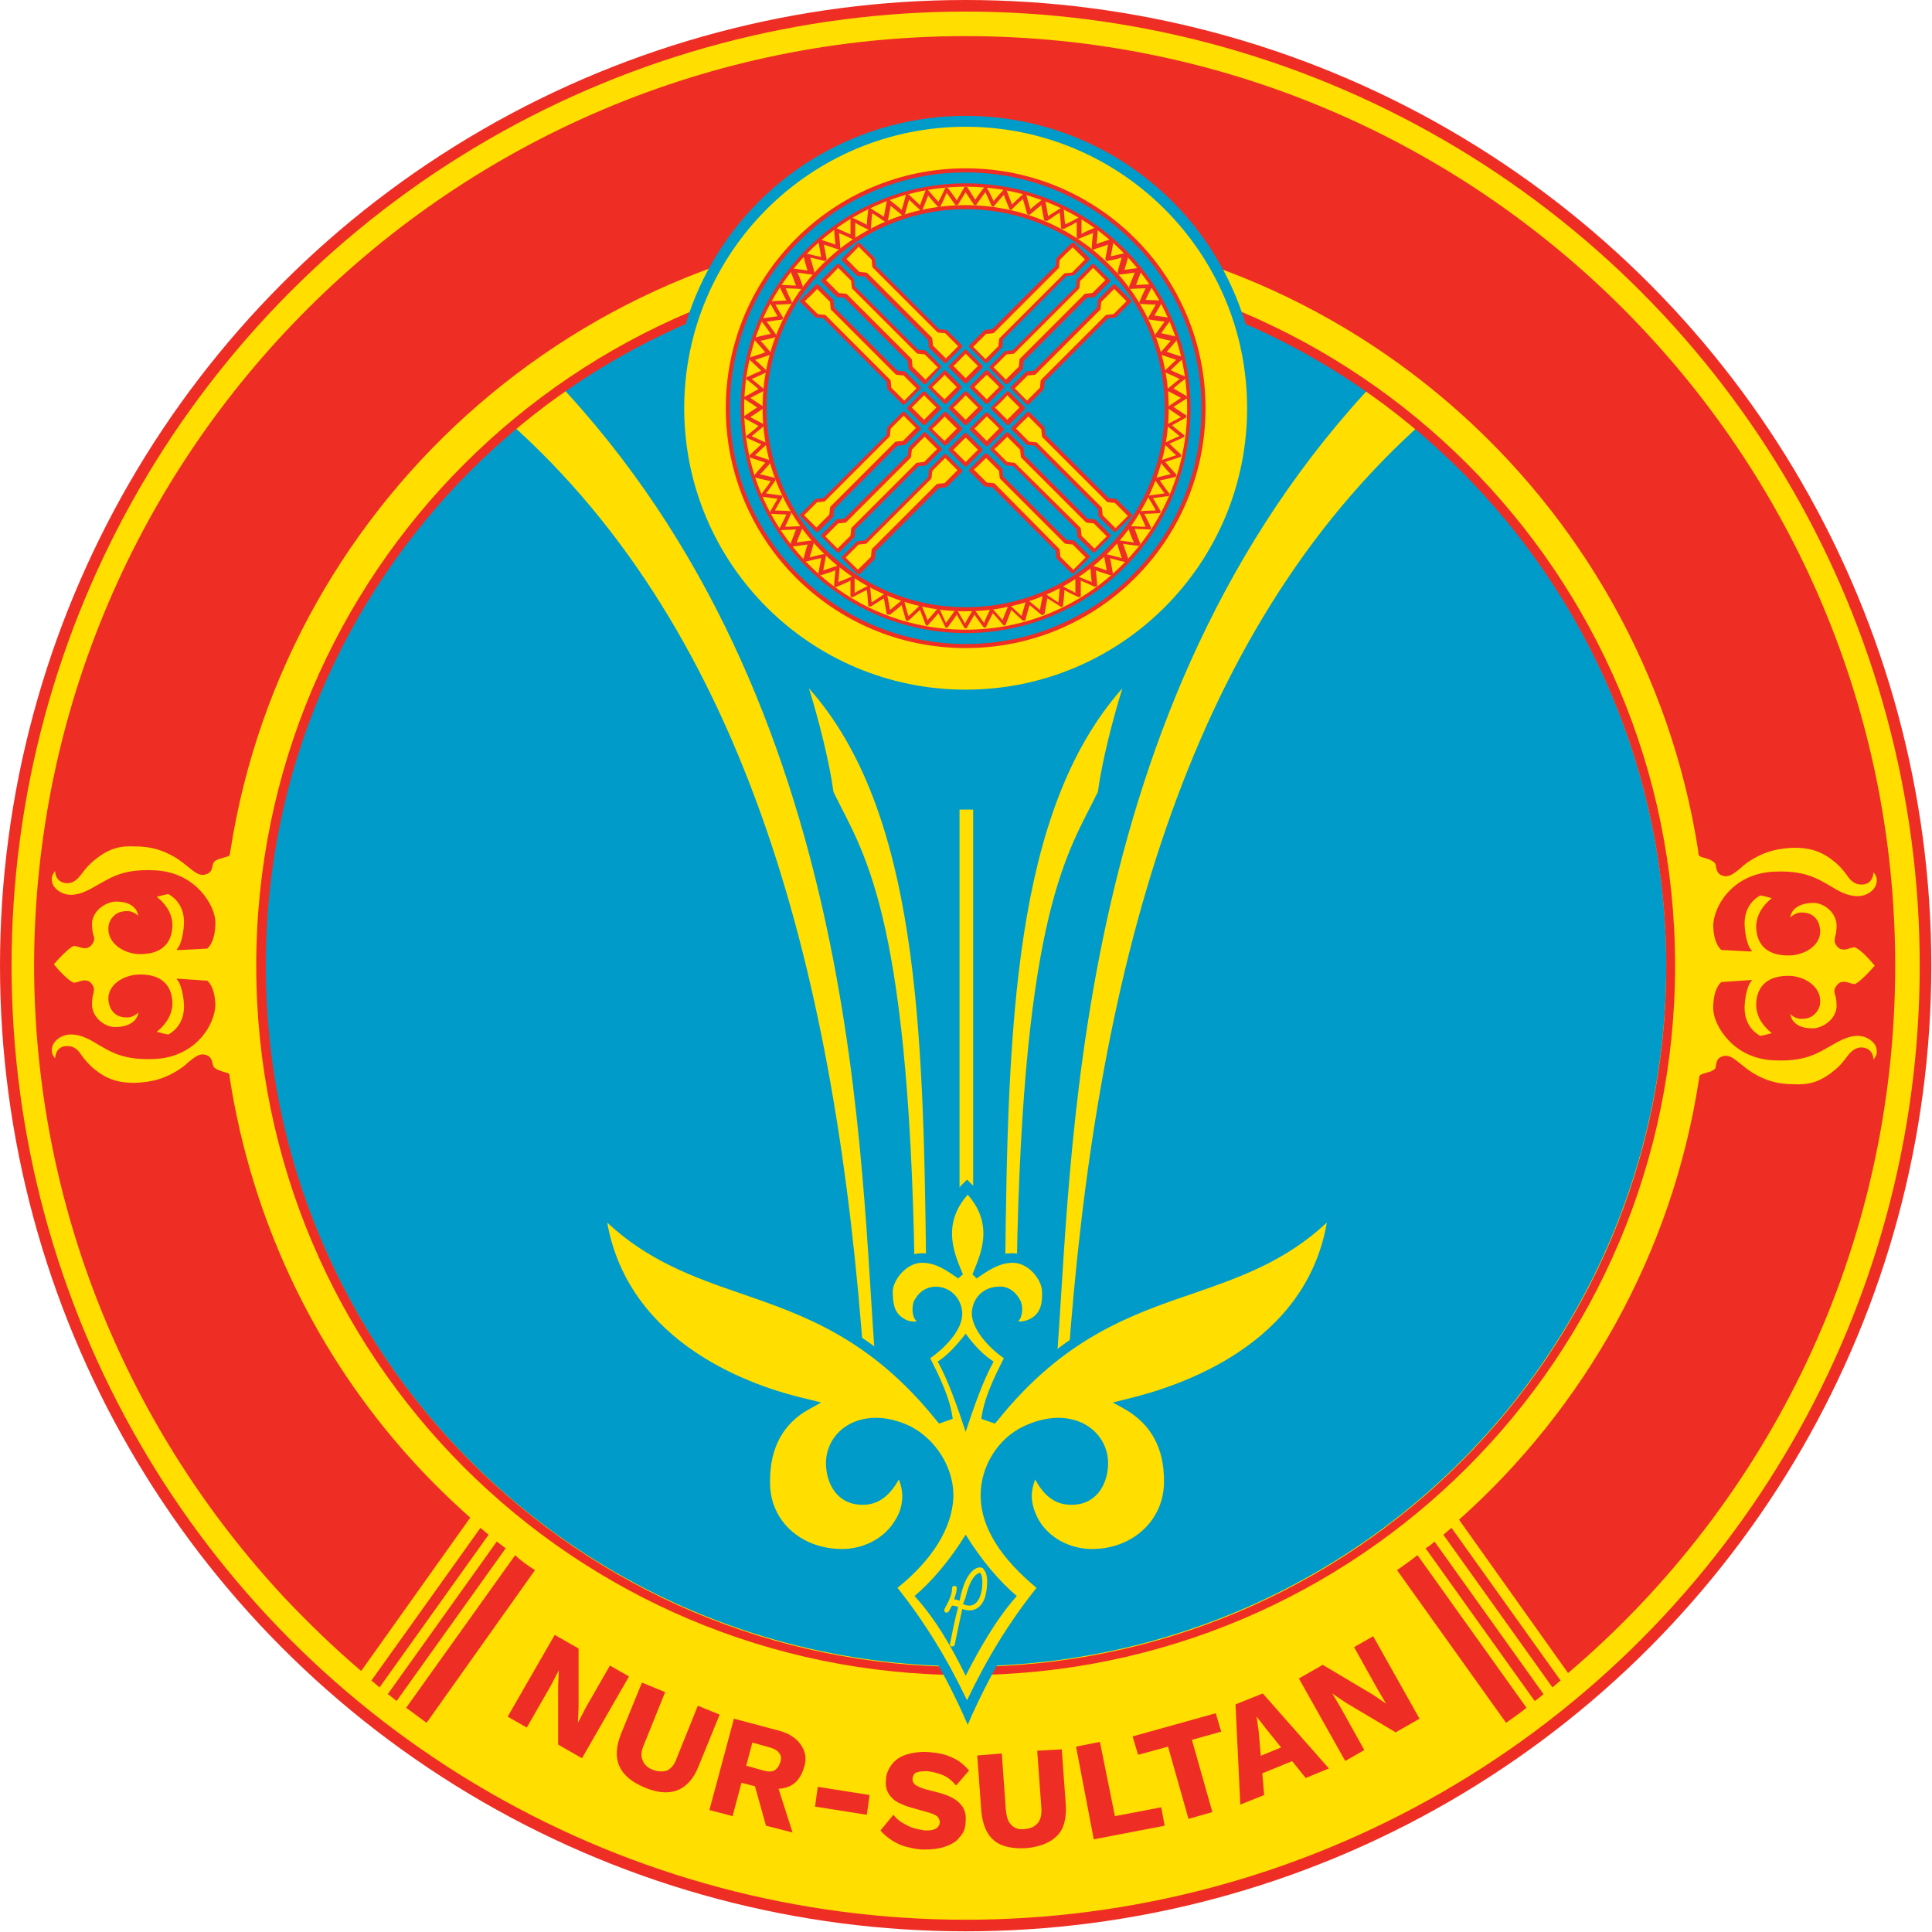 <?xml version="1.0" encoding="utf-8"?>
<!-- Generator: Adobe Illustrator 24.2.1, SVG Export Plug-In . SVG Version: 6.00 Build 0)  -->
<svg version="1.1"
	 id="Layer_1" image-rendering="optimizeQuality" shape-rendering="geometricPrecision" text-rendering="geometricPrecision"
	 xmlns="http://www.w3.org/2000/svg" xmlns:xlink="http://www.w3.org/1999/xlink" x="0px" y="0px" viewBox="0 0 283.5 283.5"
	 style="enable-background:new 0 0 283.5 283.5;" xml:space="preserve">
<style type="text/css">
	.st0{fill-rule:evenodd;clip-rule:evenodd;fill:#EE2E24;}
	.st1{fill-rule:evenodd;clip-rule:evenodd;fill:#FFDE00;}
	.st2{fill-rule:evenodd;clip-rule:evenodd;fill:#A90000;}
	.st3{fill-rule:evenodd;clip-rule:evenodd;fill:#009BC9;}
	.st4{fill:#009BC9;}
	.st5{fill:#FFDE00;}
	.st6{fill:#EE2E24;}
</style>
<g>
	<g image-rendering="optimizeQuality" shape-rendering="geometricPrecision" text-rendering="geometricPrecision">
		<circle class="st0" cx="141.7" cy="141.7" r="141.7"/>
		<circle class="st1" cx="141.7" cy="141.7" r="140"/>
		<path class="st2" d="M172.3,137.7c1.5,0,2.7,1.2,2.7,2.7v2.7c0,1.5-1.2,2.7-2.7,2.7h-2.7v-8L172.3,137.7L172.3,137.7z
			 M172.3,148.4c2.9,0,5.3-2.4,5.3-5.3v-2.7c0-2.9-2.4-5.3-5.3-5.3H167v13.3H172.3z M161.7,135.1h2.7v13.3h-2.7V135.1z M156.3,135.1
			h2.7v13.3h-2.7L151,140v8.3h-2.7V135h2.7l5.3,8.3V135.1z M116.5,135.1h8v2.7h-5.3v2.7h5.3v2.7h-5.3v2.7h5.3v2.7h-8V135.1z
			 M105.9,135.1h2.7v10.6h5.3v2.7h-8V135.1z M133.8,145.7h2.7c2.2,0,4-1.8,4-4s-1.8-4-4-4h-2.7v2.7h2.7c0.7,0,1.3,0.6,1.3,1.3
			s-0.6,1.3-1.3,1.3h-2.7V145.7z M136.4,132.4c5.1,0,9.3,4.2,9.3,9.3s-4.2,9.3-9.3,9.3s-9.3-4.2-9.3-9.3S131.3,132.4,136.4,132.4z
			 M136.4,135.1c3.7,0,6.6,3,6.6,6.6c0,3.7-3,6.6-6.6,6.6c-3.7,0-6.6-3-6.6-6.6C129.8,138.1,132.7,135.1,136.4,135.1z"/>
		<circle class="st3" cx="141.7" cy="141.7" r="102.8"/>
		<path class="st1" d="M81.2,55.5l-6.8,6.2c35.5,31.4,48.4,82.1,52.4,138.6h1.7C126.1,171.9,127,103.5,81.2,55.5L81.2,55.5z
			 M118.7,101c1.4,4.5,3,10.7,3.6,15.2c4.2,8.7,11,16.9,11.9,69.6h1.7C135.5,150.9,134.7,119,118.7,101L118.7,101z M140.8,118.8h2
			v57.9h-2V118.8z M164.7,101c-1.4,4.5-3,10.7-3.6,15.2c-4.2,8.7-11,16.9-11.9,69.6h-1.7C147.9,150.9,148.7,119,164.7,101L164.7,101
			z M202.3,55.5l6.8,6.2c-35.5,31.4-48.4,82.1-52.4,138.6H155C157.4,171.9,156.5,103.5,202.3,55.5L202.3,55.5z"/>
		<path class="st0" d="M141.7,37.6c57.5,0,104.1,46.6,104.1,104.1s-46.6,104.1-104.1,104.1S37.6,199.2,37.6,141.7
			S84.3,37.6,141.7,37.6L141.7,37.6z M141.7,39c56.7,0,102.8,46,102.8,102.8s-46,102.8-102.8,102.8S39,198.5,39,141.7
			S85,39,141.7,39z"/>
		<path class="st1" d="M141.7,174.2c-3.8,3.6-3.7,8.1-1.9,12.2l0,0c-1.8-1.3-3.4-1.8-4.8-1.8c-2.6,0-5,2.7-5.1,4.8
			c-0.1,1.9,0.1,3.6,1.8,4.7c1.2,0.7,2.8,0.9,4,0c-1.6-0.5-1.6-2.3-1.1-3.2s1.3-1.5,2.4-1.4c1.9,0.1,3,1.7,3,3.2
			c-0.1,2.3-3.3,5.2-4.9,6.2c1.1,2.1,2.7,5.6,3.4,8.2l-0.9,0.6c-17.6-21.9-35.7-15.4-49.9-30.6c1.8,19.2,19.6,26.4,30.3,28.9
			c-5,2.9-6.2,7.6-6.1,11.8c0.2,5.9,5.2,10.4,11.7,10.3c6.8-0.1,11.6-6.7,8.1-12.9c-1.3,2.6-2.7,4.9-5.7,4.8
			c-3.1-0.2-4.2-2.9-4.2-5.4c0-3,2.2-5.2,5-5.7c2-0.4,4.2,0.1,6.2,1.1c3.4,1.7,6,5.5,5.9,9.6s-2.7,8.7-8.5,13.2
			c3.6,4.5,7.6,10.3,11.3,18.5c3.7-8.2,7.7-14,11.3-18.5c-5.8-4.5-8.3-9.1-8.5-13.2c-0.1-4.1,2.5-8,5.9-9.6c1.9-0.9,4.2-1.4,6.2-1.1
			c2.9,0.5,5.1,2.7,5,5.7c0,2.5-1.2,5.2-4.2,5.4c-3.1,0.2-4.4-2.2-5.7-4.8c-3.5,6.2,1.3,12.7,8.1,12.9c6.5,0.1,11.5-4.3,11.7-10.3
			c0.1-4.2-1-8.9-6.1-11.8c10.7-2.5,28.5-9.7,30.3-28.9c-14.2,15.2-32.3,8.7-49.9,30.6l-0.9-0.6c0.7-2.6,2.3-6.1,3.4-8.2
			c-1.7-0.9-4.9-3.9-4.9-6.2c0-1.6,1.1-3.2,3-3.2c1.1,0,1.9,0.6,2.4,1.4c0.5,0.8,0.5,2.6-1.1,3.2c1.2,0.9,2.8,0.7,4,0
			c1.7-1.1,1.9-2.9,1.8-4.7c-0.1-2.1-2.4-4.8-5.1-4.8c-1.4,0-3,0.5-4.8,1.8l0,0C145.4,182.3,145.6,177.8,141.7,174.2L141.7,174.2z"
			/>
		<path class="st4" d="M144.2,192.8c0-1.1,0.8-2.3,2.2-2.4c0.9,0,1.4,0.6,1.7,1c0.2,0.3,0.3,0.8,0.1,1.3c-0.1,0.3-0.4,0.6-0.7,0.7
			l-1.4,0.5c1.2,0.9,2.3,1.8,4,1.7c0.8-0.1,1.5-0.4,2.1-0.7c2.1-1.3,2.3-3.5,2.2-5.4c-0.1-2.5-2.8-5.6-5.9-5.6
			c-1.1,0-2.2,0.3-3.3,0.8c0.4-1.2,0.6-2.4,0.6-3.6c0-2.8-1.1-5.4-3.4-7.5l-0.5-0.5l-0.5,0.5c-2.2,2.1-3.4,4.6-3.4,7.5
			c0,1.1,0.2,2.3,0.6,3.6c-1.1-0.5-2.3-0.8-3.3-0.8c-3,0-5.8,3.1-5.9,5.6c-0.1,1.9,0.1,4.1,2.2,5.4c0.7,0.5,1.6,0.8,2.5,0.8
			c1.5,0,2.5-0.8,3.6-1.7c-0.7-0.2-1.9-0.4-2.2-1.2c-0.2-0.5-0.1-1,0.1-1.3c0.2-0.4,0.8-1.1,1.7-1c1.5,0,2.2,1.2,2.2,2.4
			c0,1.9-3,4.6-4.5,5.5l-0.7,0.4l0.4,0.7c1,2,2.3,4.7,3,7c-9.6-11.5-19.2-14.8-28.5-18.1c-7.4-2.6-14.4-5-20.7-11.6l-1.6-1.7
			l0.2,2.3c1.8,19.4,19.8,26.7,29.2,29.1c-3.2,2.5-4.9,6.2-4.9,10.8c0,0.2,0,0.4,0,0.6c0.2,6.4,5.6,11.2,12.5,11
			c3.8-0.1,7.2-2,8.9-5.1c1.6-2.8,1.5-6.1-0.1-9l-0.7-1.3l-0.7,1.3c-1.3,2.6-2.5,4.5-5,4.4c-3.2-0.2-3.5-3.5-3.5-4.6
			c0-2.4,1.7-4.4,4.4-4.9c1.7-0.3,3.7,0.1,5.7,1c3.3,1.6,5.5,5.2,5.4,8.9c-0.1,4.2-2.9,8.5-8.1,12.5l-0.6,0.5l0.5,0.6
			c4.5,5.5,8,11.3,11.2,18.3l0.7,1.6l0.7-1.6c3.2-7,6.7-12.8,11.2-18.3l0.5-0.6l-0.6-0.5c-5.2-4.1-8-8.4-8.1-12.5
			c-0.1-3.6,2.1-7.3,5.4-8.9c2-1,4-1.3,5.7-1c2.6,0.5,4.4,2.4,4.4,4.9c0,1-0.3,4.4-3.5,4.6c-2.5,0.1-3.6-1.7-5-4.4l-0.7-1.3
			l-0.7,1.3c-1.7,2.9-1.7,6.2-0.1,9c1.7,3.1,5.2,5,8.9,5.1c6.9,0.1,12.3-4.6,12.5-11c0-0.2,0-0.4,0-0.6c0-4.6-1.7-8.3-4.9-10.8
			c9.4-2.5,27.3-9.7,29.2-29.1l0.2-2.3l-1.6,1.7c-6.2,6.6-13.2,9.1-20.7,11.6c-9.3,3.2-18.9,6.6-28.5,18.1c0.7-2.3,2-5,3-7l0.4-0.7
			l-0.7-0.4C147.1,197.4,144.2,194.7,144.2,192.8L144.2,192.8z M142.6,192.8c0.1,2.5,2.8,5.2,4.7,6.5c-1.4,2.8-2.9,5.8-3.3,8.9
			l2,0.7l0.5-0.6c9.6-11.9,19.2-15.3,28.6-18.5c6.9-2.4,13.5-4.7,19.6-10.4c-3.1,17.9-21.4,24-29.4,25.9l-2,0.5l1.8,1
			c3.8,2.2,5.7,5.7,5.7,10.4c0,0.2,0,0.4,0,0.6c-0.2,5.5-4.8,9.6-10.8,9.5c-3.2-0.1-6.1-1.7-7.6-4.3c-0.6-1.1-1-2.3-1-3.5
			c0-0.8,0.2-1.6,0.5-2.4c1.1,2,2.7,3.9,5.7,3.7c3.6-0.2,5-3.4,5-6.1c0-3.2-2.3-5.9-5.7-6.5c-2-0.4-4.4,0-6.7,1.1
			c-3.8,1.8-6.3,5.9-6.3,10.1c0,0.1,0,0.2,0,0.3c0.1,4.5,3,9,8.2,13.3c-4,5-7.3,10.4-10.2,16.5c-2.9-6.1-6.3-11.6-10.2-16.5
			c5.2-4.2,8-8.8,8.2-13.3c0-0.1,0-0.2,0-0.3c0-4.1-2.6-8.2-6.3-10.1c-2.3-1.1-4.6-1.5-6.7-1.1c-3.4,0.6-5.7,3.3-5.7,6.5
			c0,2.7,1.4,5.9,5,6.1c3,0.2,4.6-1.8,5.7-3.7c0.3,0.8,0.5,1.6,0.5,2.4c0,1.2-0.3,2.4-1,3.5c-1.5,2.6-4.4,4.2-7.6,4.3
			c-6,0.1-10.7-3.9-10.8-9.5c0-0.2,0-0.4,0-0.6c0-4.7,1.9-8.3,5.7-10.4l1.8-1l-2-0.5c-8-1.8-26.2-8-29.4-25.9
			c6,5.6,12.6,8,19.6,10.4c9.3,3.2,19,6.6,28.6,18.5l0.5,0.6l2-0.7c-0.4-3.1-1.9-6.1-3.3-8.9c1.9-1.3,4.7-4,4.7-6.5
			c0-1.9-1.4-3.9-3.8-4c-1.3,0-2.4,0.6-3.1,1.8c-0.3,0.4-0.4,1-0.4,1.6c0,0.4,0.1,0.8,0.2,1.1c0.1,0.3,0.3,0.4,0.4,0.6
			c-0.7,0.1-1.5-0.1-2-0.5c-1.3-0.8-1.5-2.2-1.5-4c0.1-1.6,2-4.1,4.3-4.1c2.1,0,3.7,1.2,5.3,2.3l0.7-0.6c-0.8-1.9-1.6-3.8-1.6-6
			c0-2.1,0.8-4,2.3-5.7c1.5,1.7,2.3,3.6,2.3,5.7c0,2.2-0.8,4-1.6,6l0.6,0.6c1.6-1.1,3.3-2.3,5.3-2.3c2.3,0,4.2,2.4,4.3,4.1
			c0.1,1.8-0.2,3.2-1.5,4c-0.5,0.3-1.3,0.6-2,0.5c0.2-0.2,0.3-0.4,0.4-0.6c0.1-0.4,0.2-0.7,0.2-1.1c0-0.6-0.1-1.1-0.4-1.6
			c-0.7-1.2-1.8-1.9-3.1-1.8C143.9,188.9,142.6,190.9,142.6,192.8z"/>
		<path class="st3" d="M141.7,210.1c1.2-3.6,2.5-7.4,4.1-10.3c-1.4-0.9-2.8-2.3-4.1-4.1c-1.3,1.7-2.7,3.2-4.1,4.1
			C139.2,202.7,140.5,206.5,141.7,210.1z"/>
		<path class="st3" d="M141.7,245.9c2-3.9,4.4-8.2,7.5-11.7c-2.6-2.2-5.2-5.3-7.5-9c-2.3,3.7-4.9,6.8-7.5,9
			C137.4,237.7,139.8,242,141.7,245.9z"/>
		<path class="st5" d="M143.8,230c-0.4,0-0.8,0.2-1.2,0.6c-0.9,0.9-1.3,2.3-1.6,3.4v0.1c-0.1,0.2-0.1,0.5-0.2,0.8
			c-0.2-0.1-0.5-0.2-0.8-0.2c0.2-0.6,0.4-1.2,0.4-1.7c0-0.2-0.2-0.3-0.4-0.3s-0.3,0.2-0.3,0.4c0,0.9-0.5,1.9-1.1,3
			c-0.1,0.2,0,0.4,0.1,0.5c0.2,0.1,0.4,0,0.5-0.1c0.2-0.3,0.3-0.6,0.5-0.9c0.3,0,0.6,0.1,0.9,0.2c-0.5,1.9-0.9,3.9-1.2,5.4
			c0,0,0,0,0,0.1c0,0.2,0.1,0.3,0.3,0.3s0.4-0.1,0.4-0.3c0.3-1.4,0.7-3.4,1.1-5.2c0.3,0.1,0.6,0.2,0.9,0.2c1.6,0.1,2.4-1.3,2.6-2.6
			c0.2-1,0.3-2.7-0.3-3.3C144.3,230.1,144.1,230,143.8,230L143.8,230L143.8,230z M141.7,234.4v-0.1c0.3-1.1,0.7-2.4,1.4-3.1
			c0.3-0.3,0.6-0.4,0.7-0.4l0,0c0.1,0,0.1,0,0.1,0.1c0.2,0.2,0.4,1.4,0.1,2.7c-0.2,1-0.8,2.1-1.9,2c-0.2,0-0.5-0.1-0.8-0.2
			C141.5,234.9,141.6,234.6,141.7,234.4z"/>
		<path class="st0" d="M141.7,5.3c75.3,0,136.4,61.1,136.4,136.4c0,41.6-18.6,78.8-48,103.8l-16-22.5c18.4-16.4,31.3-39.1,35.2-64.6
			c0.1-0.5,0-0.6,0.5-0.8c0.4-0.1,0.9-0.3,1.3-0.4c0.2-0.1,0.3-0.2,0.5-0.3c0.1-0.1,0.2-0.3,0.2-0.6c0.1-0.5,0.2-1.1,1-1.3
			c0.9-0.3,1.6,0.3,2.6,1.1c0.5,0.4,1.1,0.9,1.9,1.4c1.9,1.1,3.6,1.6,5.9,1.6c2,0.1,3.7-0.2,5.8-1.9c0.8-0.6,1.4-1.3,2-2.1
			c0.5-0.7,1.2-1.4,2.1-1.4c0.7,0,1.3,0.3,1.6,0.9c0.1,0.2,0.2,0.5,0.2,0.8v0.1c0.3-0.4,0.5-0.7,0.5-1.1c0,0,0,0,0-0.1
			c0-0.7-0.3-1.1-0.6-1.4c-0.6-0.6-1.4-0.9-2.2-0.9c-1.5,0-2.8,0.8-4.2,1.6c-0.7,0.4-1.4,0.8-2.1,1.1c-1.6,0.7-3.4,1-5.8,0.9
			c-3.5-0.1-5.7-1.7-6.9-3c-1.4-1.5-2.3-3.4-2.2-5c0.1-2.7,1.1-3.4,1.2-3.5h0.1l4.4-0.3l-0.4,0.6c0,0-0.6,1.1-0.7,3.3
			c0,0.1,0,0.1,0,0.2c0,2.8,1.9,3.9,2.3,4.1c0.2,0,1-0.2,1.7-0.4c-0.9-0.7-2.3-2.1-2.3-4.2v-0.1c0.1-2.7,1.8-4.2,5-4.1
			c2.1,0.1,4.4,1.5,4.4,3.7c0,0.8-0.3,1.4-0.8,1.9c-0.7,0.7-1.6,0.7-2,0.7c-0.6,0-1.2-0.3-1.6-0.7c0.1,0.4,0.2,0.8,0.5,1.1
			c0.6,0.7,1.5,1,2.8,1s3.4-1.2,3.5-3.2c0-0.9-0.1-1.3-0.2-1.7c-0.2-0.5-0.2-0.9,0.3-1.5c0.6-0.7,1.4-0.4,2-0.2l0.5,0.1
			c0.4,0,1.7-1.2,3-2.7c-1.3-1.6-2.6-2.7-3-2.7l-0.5,0.1c-0.6,0.2-1.4,0.5-2-0.2c-0.5-0.6-0.4-0.9-0.3-1.5c0.1-0.3,0.2-0.8,0.2-1.7
			c-0.1-2-2.1-3.3-3.5-3.2c-1.3,0-2.2,0.4-2.8,1c-0.3,0.4-0.5,0.8-0.5,1.1c0.4-0.3,0.9-0.7,1.6-0.7c0.4,0,1.3,0,2,0.7
			c0.5,0.5,0.7,1.1,0.8,1.9c0.1,2.2-2.2,3.6-4.4,3.7c-3.2,0.1-4.9-1.4-5-4.1V136c0-2.1,1.5-3.6,2.3-4.2c-0.7-0.2-1.5-0.4-1.7-0.4
			c-0.4,0.2-2.3,1.3-2.3,4.1c0,0.1,0,0.1,0,0.2c0.1,2.2,0.7,3.3,0.7,3.3l0.4,0.6h-0.7l-3.7-0.2h-0.1c-0.1-0.1-1.1-0.8-1.2-3.5
			c0-1.5,0.8-3.5,2.2-5c1.2-1.3,3.4-2.9,6.9-3c2.3-0.1,4.2,0.2,5.8,0.9c0.7,0.3,1.4,0.7,2.1,1.1c1.3,0.8,2.6,1.6,4.2,1.6
			c0.8,0,1.6-0.3,2.2-0.9c0.3-0.3,0.6-0.8,0.6-1.4c0,0,0,0,0-0.1c0-0.4-0.2-0.8-0.5-1.1v0.1c0,0.3-0.1,0.5-0.2,0.8
			c-0.3,0.6-0.8,0.9-1.6,0.9c-0.9,0-1.6-0.6-2.1-1.4c-0.6-0.8-1.2-1.5-2-2.1c-2-1.6-3.8-1.9-5.8-1.9c-2.3,0.1-4,0.5-5.9,1.6
			c-0.7,0.4-1.4,0.9-1.9,1.4c-1,0.8-1.7,1.4-2.6,1.1c-0.8-0.2-0.9-0.9-1-1.3c0-0.3-0.1-0.5-0.2-0.6c-0.2-0.2-0.4-0.3-0.6-0.4
			c-0.4-0.2-0.8-0.3-1.2-0.4c-0.6-0.2-0.6-0.4-0.6-0.9c-8.1-52.2-53.2-92.1-107.7-92.1c-54.4,0-99.6,40-107.7,92.1
			c-0.1,0.5,0,0.7-0.5,0.8c-0.4,0.1-0.9,0.3-1.3,0.4c-0.5,0.2-0.7,0.4-0.8,0.9c-0.1,0.5-0.2,1.1-1,1.3c-0.9,0.3-1.6-0.3-2.6-1.1
			c-0.5-0.4-1.1-0.9-1.9-1.4c-1.9-1.1-3.6-1.6-5.9-1.6c-2-0.1-3.7,0.2-5.8,1.9c-0.8,0.6-1.4,1.3-2,2.1c-0.5,0.7-1.2,1.4-2.1,1.4
			c-0.7,0-1.3-0.3-1.6-0.9c-0.1-0.2-0.2-0.5-0.2-0.8v-0.1c-0.3,0.4-0.5,0.7-0.5,1.1c0,0,0,0,0,0.1c0,0.7,0.3,1.1,0.6,1.4
			c0.6,0.6,1.4,0.9,2.2,0.9c1.5,0,2.8-0.8,4.2-1.6c0.7-0.4,1.4-0.8,2.1-1.1c1.6-0.7,3.4-1,5.8-0.9c3.5,0.1,5.7,1.7,6.9,3
			c1.4,1.5,2.3,3.4,2.2,5c-0.1,2.7-1.1,3.4-1.2,3.5h-0.1l-3.7,0.2h-0.7l0.4-0.6c0,0,0.6-1.1,0.7-3.3c0-0.1,0-0.1,0-0.2
			c0-2.8-1.9-3.9-2.3-4.1c-0.2,0-1,0.2-1.7,0.4c0.9,0.7,2.3,2.1,2.3,4.2v0.1c-0.1,2.7-1.8,4.2-5,4.1c-2.1-0.1-4.4-1.5-4.4-3.7
			c0-0.8,0.3-1.4,0.8-1.9c0.7-0.7,1.6-0.7,2-0.7c0.6,0,1.2,0.3,1.6,0.7c-0.1-0.4-0.2-0.8-0.5-1.1c-0.6-0.7-1.5-1-2.8-1
			s-3.4,1.2-3.5,3.2c0,0.9,0.1,1.3,0.2,1.7c0.2,0.5,0.2,0.9-0.3,1.5c-0.6,0.7-1.4,0.4-2,0.2l-0.5-0.1c-0.4,0-1.7,1.2-3,2.7
			c1.3,1.6,2.6,2.7,3,2.7l0.5-0.1c0.6-0.2,1.4-0.5,2,0.2c0.5,0.6,0.4,0.9,0.3,1.5c-0.1,0.3-0.2,0.8-0.2,1.7c0.1,2,2.1,3.3,3.5,3.2
			c1.3,0,2.2-0.4,2.8-1c0.3-0.4,0.5-0.8,0.5-1.1c-0.4,0.3-0.9,0.7-1.6,0.7c-0.4,0-1.3,0-2-0.7c-0.5-0.5-0.7-1.1-0.8-1.9
			c-0.1-2.2,2.2-3.6,4.4-3.7c3.2-0.1,4.9,1.4,5,4.1v0.1c0,2.1-1.5,3.6-2.3,4.2c0.7,0.2,1.5,0.4,1.7,0.4c0.4-0.2,2.3-1.3,2.3-4.1
			c0-0.1,0-0.1,0-0.2c-0.1-2.2-0.7-3.2-0.7-3.3l-0.4-0.6l4.4,0.3h0.1c0.1,0.1,1.1,0.8,1.2,3.5c0,1.5-0.8,3.5-2.2,5
			c-1.2,1.3-3.4,2.9-6.9,3c-2.3,0.1-4.2-0.2-5.8-0.9c-0.7-0.3-1.4-0.7-2.1-1.1c-1.3-0.8-2.6-1.6-4.2-1.6c-0.8,0-1.6,0.3-2.2,0.9
			c-0.3,0.3-0.6,0.8-0.6,1.4c0,0,0,0,0,0.1c0,0.4,0.2,0.8,0.5,1.1v-0.1c0-0.3,0.1-0.5,0.2-0.8c0.3-0.6,0.8-0.9,1.6-0.9
			c1,0,1.6,0.6,2.1,1.4c0.6,0.8,1.2,1.5,2,2.1c2,1.6,3.8,1.9,5.8,1.9c2.3-0.1,4-0.5,5.9-1.6c0.7-0.4,1.4-0.9,1.9-1.4
			c1-0.8,1.7-1.4,2.6-1.1c0.8,0.2,0.9,0.9,1,1.3c0.1,0.4,0.2,0.6,0.6,0.8c0.4,0.2,1,0.4,1.4,0.5c0.5,0.1,0.5,0.3,0.5,0.7
			c3.2,20.6,12.1,39.3,25.1,54.3c3.2,3.7,6.6,7.1,10.2,10.3l-16,22.5c-4-3.4-7.7-7-11.3-10.8C19,210,5,177.3,5,141.4
			C5.3,66.4,66.4,5.3,141.7,5.3L141.7,5.3z M213,224.2l16,22.4c-0.4,0.3-0.8,0.7-1.2,1l-16-22.4C212.2,224.9,212.6,224.5,213,224.2z
			 M210.5,226.2l16,22.4c-0.4,0.3-0.8,0.7-1.3,1l-16-22.4C209.7,226.9,210.1,226.6,210.5,226.2L210.5,226.2z M208,228.2l16,22.4
			c-1,0.8-2,1.5-3,2.2l-16-22.4C206,229.7,207,229,208,228.2z M78.5,230.4l-15.9,22.4c-1-0.7-2-1.5-3-2.2l16-22.4
			C76.4,229,77.4,229.7,78.5,230.4L78.5,230.4z M74.2,227.2l-16,22.4c-0.4-0.3-0.8-0.7-1.3-1l16-22.4
			C73.4,226.6,73.8,226.9,74.2,227.2z M71.7,225.2l-16,22.4c-0.4-0.3-0.8-0.7-1.2-1l16-22.4C70.9,224.5,71.3,224.9,71.7,225.2z"/>
		<circle class="st3" cx="141.7" cy="59.9" r="42.9"/>
		<circle class="st1" cx="141.7" cy="59.9" r="41.3"/>
		<circle class="st0" cx="141.7" cy="59.9" r="35.2"/>
		<circle class="st3" cx="141.7" cy="59.9" r="34.6"/>
		<circle class="st0" cx="141.7" cy="59.9" r="33"/>
		<circle class="st1" cx="141.7" cy="59.9" r="32.5"/>
		<circle class="st0" cx="141.7" cy="59.9" r="29.8"/>
		<circle class="st3" cx="141.7" cy="59.9" r="29.2"/>
		<path class="st1" d="M165.7,44.2l-2.2-2.2l-2.1,2.1l-0.1,1.1l-9.4,9.4l-1.1,0.1l-2.1,2.1l2.2,2.2l2.1-2.1l0.1-1.1l9.4-9.4l1.1-0.1
			L165.7,44.2z M162.6,41.2l-2.2-2.2l-2.1,2.1l-0.1,1.1l-9.4,9.4l-1.1,0.1l-2.1,2.1l2.2,2.2l2.1-2.1l0.1-1.1l9.4-9.4l1.1-0.1
			L162.6,41.2z M159.6,38.1l-2.2-2.2l-2.1,2.1l-0.1,1.1l-9.4,9.4l-1.1,0.1l-2.1,2.1l2.2,2.2l2.1-2.1l0.1-1.1l9.4-9.4l1.1-0.1
			L159.6,38.1z M126,83.9l-2.2-2.2l2.1-2.1l1.1-0.1l9.4-9.4l0.1-1.1l2.1-2.1l2.2,2.2l-2.1,2.1l-1.1,0.1l-9.4,9.4l-0.1,1.1L126,83.9z
			 M123,80.8l-2.2-2.2l2.1-2.1l1.1-0.1l9.4-9.4l0.1-1.1l2.1-2.1l2.2,2.2l-2.1,2.1l-1.1,0.1l-9.4,9.4l-0.1,1.1L123,80.8z M119.9,77.7
			l-2.2-2.2l2.1-2.1l1.1-0.1l9.4-9.4l0.1-1.1l2.1-2.1l2.2,2.2l-2.1,2.1l-1.1,0.1l-9.4,9.4l-0.1,1.1L119.9,77.7z M165.7,75.6
			l-2.2,2.2l-2.1-2.1l-0.1-1.1l-9.4-9.4l-1.1-0.1l-2.1-2.1l2.2-2.2l2.1,2.1l0.1,1.1l9.4,9.4l1.1,0.1L165.7,75.6z M162.6,78.6
			l-2.2,2.2l-2.1-2.1l-0.1-1.1l-9.4-9.4l-1.1-0.1l-2.1-2.1l2.2-2.2l2.1,2.1L150,67l9.4,9.4l1.1,0.1L162.6,78.6z M159.6,81.7
			l-2.2,2.2l-2.1-2.1l-0.1-1.1l-9.4-9.4l-1.1-0.1l-2.1-2.1l2.2-2.2l2.1,2.1l0.1,1.1l9.4,9.4l1.1,0.1L159.6,81.7z M126,35.9l-2.2,2.2
			l2.1,2.1l1.1,0.1l9.4,9.4l0.1,1.1l2.1,2.1l2.2-2.2l-2.1-2.1l-1.1-0.1l-9.4-9.4l-0.1-1.1L126,35.9z M123,39l-2.2,2.2l2.1,2.1
			l1.1,0.1l9.4,9.4l0.1,1.1l2.1,2.1l2.2-2.2l-2.1-2.1l-1.1-0.1l-9.4-9.4l-0.1-1.1L123,39z M119.9,42l-2.2,2.2l2.1,2.1l1.1,0.1
			l9.4,9.4l0.1,1.1l2.1,2.1l2.2-2.2l-2.1-2.1l-1.1-0.1l-9.4-9.4l-0.1-1.1L119.9,42z M141.7,63.8l2.2,2.2l-2.2,2.2l-2.2-2.2
			L141.7,63.8z M138.6,60.7l2.2,2.2l-2.2,2.2l-2.2-2.2L138.6,60.7z M135.6,57.7l2.2,2.2l-2.2,2.2l-2.2-2.2L135.6,57.7z M138.6,54.6
			l2.2,2.2l-2.2,2.2l-2.2-2.2L138.6,54.6z M141.7,57.7l2.2,2.2l-2.2,2.2l-2.2-2.2L141.7,57.7z M144.8,60.7l2.2,2.2l-2.2,2.2
			l-2.2-2.2L144.8,60.7z M147.8,57.7l2.2,2.2l-2.2,2.2l-2.2-2.2L147.8,57.7z M144.8,54.6l2.2,2.2l-2.2,2.2l-2.2-2.2L144.8,54.6z
			 M141.7,51.5l2.2,2.2l-2.2,2.2l-2.2-2.2L141.7,51.5z"/>
		<path class="st6" d="M141.7,27.4c-0.1,0-0.2,0-0.2,0.1c0,0-0.8,1.4-1.1,1.9c-0.3-0.5-1.3-1.8-1.3-1.8c-0.1-0.1-0.1-0.1-0.2-0.1
			c-0.1,0-0.2,0.1-0.2,0.1s-0.7,1.5-1,2c-0.4-0.4-1.5-1.7-1.5-1.7c-0.1-0.1-0.2-0.1-0.2-0.1c-0.1,0-0.2,0.1-0.2,0.2
			c0,0-0.6,1.5-0.8,2.1c-0.4-0.4-1.6-1.5-1.6-1.5c-0.1-0.1-0.2-0.1-0.3-0.1s-0.2,0.1-0.2,0.2c0,0-0.4,1.6-0.6,2.1
			c-0.4-0.4-1.7-1.4-1.7-1.4c-0.1-0.1-0.2-0.1-0.3,0c-0.1,0-0.2,0.1-0.2,0.2c0,0-0.3,1.6-0.4,2.2c-0.5-0.3-1.9-1.2-1.9-1.2
			c-0.1-0.1-0.2-0.1-0.3,0c-0.1,0-0.1,0.1-0.1,0.2c0,0-0.2,1.6-0.2,2.2c-0.5-0.3-2-1-2-1c-0.1,0-0.2,0-0.3,0c-0.1,0-0.1,0.1-0.1,0.2
			c0,0,0,1.6,0,2.2c-0.5-0.2-2-0.9-2-0.9c-0.1,0-0.2,0-0.3,0c-0.1,0.1-0.1,0.1-0.1,0.2l0,0c0,0,0.1,1.6,0.2,2.2
			c-0.5-0.2-2.1-0.7-2.1-0.7c-0.1,0-0.2,0-0.3,0.1c-0.1,0.1-0.1,0.1-0.1,0.2l0,0c0,0,0.3,1.6,0.4,2.2c-0.6-0.1-2.2-0.5-2.2-0.5
			c-0.1,0-0.2,0-0.3,0.1c0,0-0.1,0.1-0.1,0.2c0,0,0,0,0,0.1c0,0,0.4,1.6,0.6,2.1c-0.6-0.1-2.2-0.3-2.2-0.3c-0.1,0-0.2,0-0.2,0.1
			c0,0-0.1,0.1-0.1,0.2v0.1c0,0,0.6,1.5,0.8,2.1c-0.6,0-2.2-0.1-2.2-0.1c-0.1,0-0.2,0-0.2,0.1V42v0.1c0,0,0.7,1.5,1,2
			c-0.6,0-2.2,0.1-2.2,0.1c-0.1,0-0.2,0.1-0.2,0.1v0.1v0.1c0,0,0.8,1.4,1.1,1.9c-0.6,0.1-2.2,0.3-2.2,0.3c-0.1,0-0.2,0.1-0.2,0.2V47
			c0,0.1,0,0.1,0.1,0.2c0,0,1,1.3,1.3,1.8c-0.6,0.1-2.2,0.5-2.2,0.5c-0.1,0-0.2,0.1-0.2,0.2v0.1c0,0.1,0,0.1,0.1,0.2
			c0,0,1.1,1.2,1.5,1.7c-0.5,0.2-2.1,0.7-2.1,0.7c-0.1,0-0.2,0.1-0.2,0.2c0,0,0,0,0,0.1s0,0.1,0.1,0.2c0,0,1.2,1.1,1.6,1.5
			c-0.5,0.2-2,0.9-2,0.9c-0.1,0-0.1,0.1-0.2,0.2l0,0c0,0.1,0,0.2,0.1,0.2c0,0,1.3,1,1.7,1.4c-0.5,0.3-2,1.1-2,1.1
			c-0.1,0-0.1,0.1-0.1,0.2l0,0c0,0.1,0,0.2,0.1,0.2c0,0,1.4,0.9,1.8,1.2c-0.5,0.3-1.8,1.2-1.8,1.2c-0.1,0-0.1,0.1-0.1,0.2l0,0
			c0,0.1,0.1,0.2,0.1,0.2s1.4,0.8,2,1.1c-0.4,0.4-1.7,1.4-1.7,1.4c-0.1,0.1-0.1,0.1-0.1,0.2l0,0c0,0.1,0.1,0.2,0.2,0.2
			c0,0,1.5,0.7,2,0.9c-0.4,0.4-1.6,1.5-1.6,1.5c-0.1,0.1-0.1,0.1-0.1,0.2c0,0,0,0,0,0.1s0.1,0.2,0.2,0.2c0,0,1.6,0.5,2.1,0.7
			c-0.4,0.4-1.5,1.7-1.5,1.7s-0.1,0.1-0.1,0.2v0.1c0,0.1,0.1,0.2,0.2,0.2c0,0,1.6,0.4,2.2,0.5c-0.3,0.5-1.3,1.8-1.3,1.8
			s-0.1,0.1-0.1,0.2v0.1c0,0.1,0.1,0.1,0.2,0.2c0,0,1.6,0.2,2.2,0.3c-0.3,0.5-1.1,1.9-1.1,1.9v0.1v0.1c0,0.1,0.1,0.1,0.2,0.1
			c0,0,1.6,0.1,2.2,0.1c-0.2,0.5-1,2-1,2v0.1c0,0.1,0,0.1,0,0.1c0.1,0.1,0.1,0.1,0.2,0.1c0,0,1.6-0.1,2.2-0.1
			c-0.2,0.5-0.8,2.1-0.8,2.1v0.1c0,0.1,0,0.1,0.1,0.2s0.2,0.1,0.2,0.1s1.6-0.2,2.2-0.3c-0.2,0.6-0.6,2.1-0.6,2.1s0,0,0,0.1
			s0,0.1,0.1,0.2s0.2,0.1,0.3,0.1c0,0,1.6-0.4,2.2-0.5c-0.1,0.6-0.4,2.2-0.4,2.2l0,0c0,0.1,0,0.1,0.1,0.2s0.2,0.1,0.3,0.1
			c0,0,1.6-0.5,2.1-0.7c-0.1,0.6-0.2,2.2-0.2,2.2l0,0c0,0.1,0,0.2,0.1,0.2c0.1,0.1,0.2,0.1,0.3,0c0,0,1.5-0.6,2-0.9
			c0,0.6,0,2.2,0,2.2c0,0.1,0,0.2,0.1,0.2s0.2,0.1,0.3,0c0,0,1.4-0.8,2-1c0.1,0.6,0.2,2.2,0.2,2.2c0,0.1,0.1,0.2,0.1,0.2
			c0.1,0,0.2,0,0.3,0c0,0,1.4-0.9,1.9-1.2c0.1,0.6,0.4,2.2,0.4,2.2c0,0.1,0.1,0.2,0.2,0.2c0.1,0,0.2,0,0.3,0c0,0,1.3-1,1.7-1.4
			c0.2,0.6,0.6,2.1,0.6,2.1c0,0.1,0.1,0.2,0.2,0.2c0.1,0,0.2,0,0.3-0.1c0,0,1.2-1.1,1.6-1.5c0.2,0.5,0.8,2.1,0.8,2.1
			c0,0.1,0.1,0.2,0.2,0.2c0.1,0,0.2,0,0.2-0.1c0,0,1.1-1.2,1.5-1.7c0.3,0.5,1,2,1,2c0,0.1,0.1,0.1,0.2,0.1c0.1,0,0.2,0,0.2-0.1
			c0,0,1-1.3,1.3-1.8c0.3,0.5,1.1,1.9,1.1,1.9c0,0.1,0.1,0.1,0.2,0.1l0,0c0.1,0,0.2,0,0.2-0.1c0,0,0.8-1.4,1.1-1.9
			c0.3,0.5,1.3,1.8,1.3,1.8c0.1,0.1,0.1,0.1,0.2,0.1s0.2-0.1,0.2-0.1s0.7-1.5,1-2c0.4,0.4,1.5,1.7,1.5,1.7c0.1,0.1,0.2,0.1,0.2,0.1
			c0.1,0,0.2-0.1,0.2-0.2c0,0,0.6-1.5,0.8-2.1c0.4,0.4,1.6,1.5,1.6,1.5c0.1,0.1,0.2,0.1,0.3,0.1s0.2-0.1,0.2-0.2
			c0,0,0.4-1.6,0.6-2.1c0.5,0.4,1.7,1.4,1.7,1.4c0.1,0.1,0.2,0.1,0.3,0s0.2-0.1,0.2-0.2c0,0,0.3-1.6,0.4-2.2
			c0.5,0.3,1.9,1.2,1.9,1.2c0.1,0.1,0.2,0.1,0.3,0c0.1,0,0.1-0.1,0.1-0.2c0,0,0.2-1.6,0.2-2.2c0.5,0.3,2,1,2,1c0.1,0,0.2,0,0.3,0
			s0.1-0.1,0.1-0.2c0,0,0-1.6,0-2.2c0.5,0.2,2,0.9,2,0.9c0.1,0,0.2,0,0.3,0C161,86,161,86,161,85.9l0,0c0,0-0.1-1.6-0.2-2.2
			c0.5,0.2,2.1,0.7,2.1,0.7c0.1,0,0.2,0,0.3-0.1s0.1-0.1,0.1-0.2l0,0c0,0-0.3-1.6-0.4-2.2c0.6,0.2,2.3,0.6,2.3,0.6
			c0.1,0,0.2,0,0.3-0.1c0-0.1,0.1-0.1,0.1-0.2v-0.1c0,0-0.6-1.7-0.8-2.3c0.6,0.1,2.2,0.3,2.2,0.3c0.1,0,0.2,0,0.2-0.1
			c0,0,0.1-0.1,0.1-0.2v-0.1c0,0-0.6-1.5-0.8-2.1c0.6,0,2.2,0.1,2.2,0.1c0.1,0,0.2,0,0.2-0.1v-0.1v-0.1c0,0-0.7-1.5-1-2
			c0.6,0,2.2-0.1,2.2-0.1c0.1,0,0.2-0.1,0.2-0.1v-0.1V75c0,0-0.8-1.4-1.1-1.9c0.6-0.1,2.2-0.3,2.2-0.3c0.1,0,0.2-0.1,0.2-0.2v-0.1
			c0-0.1,0-0.1-0.1-0.2c0,0-1-1.3-1.3-1.8c0.6-0.1,2.2-0.5,2.2-0.5c0.1,0,0.2-0.1,0.2-0.2v-0.1c0-0.1,0-0.1-0.1-0.2
			c0,0-1.1-1.2-1.5-1.7c0.5-0.2,2.1-0.7,2.1-0.7c0.1,0,0.2-0.1,0.2-0.2c0,0,0,0,0-0.1s0-0.1-0.1-0.2c0,0-1.2-1.1-1.6-1.5
			c0.5-0.2,2-0.9,2-0.9c0.1,0,0.1-0.1,0.2-0.2l0,0c0-0.1,0-0.2-0.1-0.2c0,0-1.3-1-1.7-1.4c0.5-0.3,2-1.1,2-1.1
			c0.1,0,0.1-0.1,0.1-0.2l0,0c0-0.1,0-0.2-0.1-0.2c0,0-1.4-0.9-1.8-1.2c0.5-0.3,1.9-1.2,1.9-1.2c0.1,0,0.1-0.1,0.1-0.2l0,0
			c0-0.1-0.1-0.2-0.1-0.2s-1.4-0.8-1.9-1.1c0.4-0.4,1.7-1.4,1.7-1.4c0.1-0.1,0.1-0.1,0.1-0.2l0,0c0-0.1-0.1-0.2-0.2-0.2
			c0,0-1.5-0.6-2-0.9c0.4-0.4,1.6-1.5,1.6-1.5c0.1-0.1,0.1-0.1,0.1-0.2c0,0,0,0,0-0.1s-0.1-0.2-0.2-0.2c0,0-1.6-0.5-2.1-0.7
			c0.4-0.4,1.5-1.7,1.5-1.7s0.1-0.1,0.1-0.2v-0.1c0-0.1-0.1-0.2-0.2-0.2c0,0-1.6-0.4-2.2-0.5c0.3-0.5,1.3-1.8,1.3-1.8
			s0.1-0.1,0.1-0.2v-0.1c0-0.1-0.1-0.1-0.2-0.2c0,0-1.6-0.2-2.2-0.3c0.3-0.5,1.1-1.9,1.1-1.9v-0.1v-0.1c0-0.1-0.1-0.1-0.2-0.1
			c0,0-1.6-0.1-2.2-0.1c0.2-0.5,1-2,1-2v-0.1c0-0.1,0-0.1,0-0.1c-0.1-0.1-0.1-0.1-0.2-0.1c0,0-1.6,0.1-2.2,0.1
			c0.2-0.5,0.8-2.1,0.8-2.1v-0.1c0-0.1,0-0.1-0.1-0.2c-0.1-0.1-0.2-0.1-0.2-0.1s-1.6,0.2-2.2,0.3c0.2-0.6,0.6-2.1,0.6-2.1s0,0,0-0.1
			s0-0.1-0.1-0.2c-0.1-0.1-0.2-0.1-0.3-0.1c0,0-1.6,0.4-2.2,0.5c0.1-0.6,0.4-2.2,0.4-2.2l0,0c0-0.1,0-0.1-0.1-0.2
			c-0.1-0.1-0.2-0.1-0.3-0.1c0,0-1.6,0.5-2.1,0.7c0.1-0.6,0.2-2.2,0.2-2.2l0,0c0-0.1,0-0.2-0.1-0.2c-0.1-0.1-0.2-0.1-0.3,0
			c0,0-1.5,0.6-2,0.9c0-0.6,0-2.2,0-2.2c0-0.1,0-0.2-0.1-0.2s-0.2-0.1-0.3,0c0,0-1.4,0.8-2,1c-0.1-0.6-0.2-2.2-0.2-2.2
			c0-0.1-0.1-0.2-0.1-0.2c-0.1,0-0.2,0-0.3,0c0,0-1.4,0.9-1.9,1.2c-0.1-0.6-0.4-2.2-0.4-2.2c0-0.1-0.1-0.2-0.2-0.2
			c-0.1,0-0.2,0-0.3,0c0,0-1.3,1-1.7,1.4c-0.2-0.6-0.6-2.1-0.6-2.1c0-0.1-0.1-0.2-0.2-0.2c-0.1,0-0.2,0-0.3,0.1c0,0-1.2,1.1-1.6,1.5
			c-0.2-0.5-0.8-2.1-0.8-2.1c0-0.1-0.1-0.2-0.2-0.2c-0.1,0-0.2,0-0.2,0.1c0,0-1.1,1.2-1.5,1.7c-0.2-0.5-1-2-1-2
			c0-0.1-0.1-0.1-0.2-0.1c-0.1,0-0.2,0-0.2,0.1c0,0-1,1.3-1.3,1.8c-0.3-0.5-1.2-1.9-1.2-1.9C141.9,27.4,141.8,27.4,141.7,27.4
			L141.7,27.4z M140.4,30.1c0.1,0,0.2-0.1,0.2-0.1s0.8-1.3,1.1-1.8c0.3,0.5,1.2,1.8,1.2,1.8c0,0.1,0.1,0.1,0.2,0.1
			c0.1,0,0.2,0,0.2-0.1c0,0,0.9-1.3,1.3-1.8c0.3,0.6,0.9,2,0.9,2c0,0.1,0.1,0.1,0.2,0.1c0.1,0,0.2,0,0.2-0.1c0,0,1-1.2,1.4-1.6
			c0.2,0.6,0.8,2,0.8,2c0,0.1,0.1,0.1,0.2,0.2c0.1,0,0.2,0,0.2-0.1c0,0,1.1-1.1,1.6-1.5c0.2,0.6,0.6,2.1,0.6,2.1
			c0,0.1,0.1,0.2,0.2,0.2c0.1,0,0.2,0,0.2,0s1.2-1,1.7-1.4c0.1,0.6,0.4,2.1,0.4,2.1c0,0.1,0.1,0.2,0.2,0.2c0.1,0,0.2,0,0.3,0
			c0,0,1.3-0.9,1.8-1.2c0.1,0.6,0.2,2.2,0.2,2.2c0,0.1,0.1,0.2,0.1,0.2c0.1,0,0.2,0,0.3,0c0,0,1.4-0.7,1.9-1c0,0.6,0,2.2,0,2.2
			c0,0.1,0,0.2,0.1,0.2s0.2,0.1,0.3,0c0,0,1.4-0.6,2-0.8c-0.1,0.6-0.2,2.2-0.2,2.2l0,0c0,0.1,0,0.2,0.1,0.2c0.1,0.1,0.2,0.1,0.2,0
			c0,0,1.5-0.5,2.1-0.7c-0.1,0.6-0.4,2.1-0.4,2.1l0,0c0,0.1,0,0.1,0.1,0.2c0.1,0.1,0.2,0.1,0.2,0.1s1.5-0.3,2.1-0.5
			c-0.2,0.6-0.6,2.1-0.6,2.1s0,0,0,0.1s0,0.1,0.1,0.2c0.1,0.1,0.1,0.1,0.2,0.1c0,0,1.6-0.2,2.2-0.3c-0.2,0.6-0.8,2-0.8,2v0.1
			c0,0.1,0,0.1,0,0.2c0.1,0.1,0.1,0.1,0.2,0.1c0,0,1.6-0.1,2.2-0.1c-0.3,0.6-0.9,2-0.9,2v0.1v0.1c0,0.1,0.1,0.1,0.2,0.1
			c0,0,1.6,0.1,2.2,0.1c-0.3,0.5-1.1,1.9-1.1,1.9v0.1v0.1c0,0.1,0.1,0.1,0.2,0.1c0,0,1.5,0.2,2.2,0.3c-0.4,0.5-1.3,1.8-1.3,1.8
			s-0.1,0.1-0.1,0.2v0.1c0,0.1,0.1,0.1,0.2,0.2c0,0,1.5,0.4,2.1,0.5c-0.4,0.5-1.4,1.6-1.4,1.6s-0.1,0.1-0.1,0.2c0,0,0,0,0,0.1
			s0.1,0.2,0.2,0.2c0,0,1.5,0.5,2.1,0.7c-0.4,0.4-1.6,1.5-1.6,1.5c-0.1,0.1-0.1,0.1-0.1,0.2l0,0c0,0.1,0.1,0.2,0.2,0.2
			c0,0,1.4,0.6,2,0.9c-0.5,0.4-1.7,1.4-1.7,1.4c-0.1,0.1-0.1,0.1-0.1,0.2l0,0c0,0.1,0.1,0.2,0.1,0.2s1.4,0.7,1.9,1
			c-0.5,0.3-1.8,1.2-1.8,1.2c-0.1,0-0.1,0.1-0.1,0.2l0,0c0,0.1,0,0.2,0.1,0.2c0,0,1.3,0.9,1.8,1.2c-0.5,0.3-1.9,1-1.9,1
			c-0.1,0-0.1,0.1-0.1,0.2l0,0c0,0.1,0,0.2,0.1,0.2c0,0,1.2,1,1.7,1.4c-0.6,0.2-2,0.9-2,0.9c-0.1,0-0.1,0.1-0.2,0.2l0,0
			c0,0.1,0,0.1,0.1,0.2c0,0,1.1,1.1,1.6,1.5c-0.6,0.2-2.1,0.7-2.1,0.7c-0.1,0-0.1,0.1-0.2,0.2c0,0,0,0,0,0.1s0,0.1,0.1,0.2
			c0,0,1,1.2,1.4,1.6c-0.6,0.1-2.1,0.5-2.1,0.5c-0.1,0-0.2,0.1-0.2,0.2v0.1c0,0.1,0,0.1,0.1,0.2c0,0,0.9,1.3,1.3,1.8
			c-0.6,0.1-2.2,0.3-2.2,0.3c-0.1,0-0.2,0.1-0.2,0.1v0.1V73c0,0,0.8,1.3,1.1,1.9c-0.6,0-2.2,0.1-2.2,0.1c-0.1,0-0.2,0.1-0.2,0.1v0.1
			v0.1c0,0,0.7,1.4,0.9,2c-0.6,0-2.2-0.1-2.2-0.1c-0.1,0-0.2,0-0.2,0.1c0,0-0.1,0.1-0.1,0.2v0.1c0,0,0.5,1.5,0.8,2
			c-0.6-0.1-2.2-0.3-2.2-0.3c-0.1,0-0.2,0-0.2,0.1c0,0-0.1,0.1-0.1,0.2v0.1c0,0,0.5,1.6,0.7,2.2c-0.7-0.2-2.3-0.6-2.3-0.6
			c-0.1,0-0.2,0-0.2,0.1c-0.1,0.1-0.1,0.1-0.1,0.2l0,0c0,0,0.3,1.5,0.4,2.1c-0.6-0.2-2.1-0.7-2.1-0.7c-0.1,0-0.2,0-0.2,0
			c-0.1,0.1-0.1,0.1-0.1,0.2l0,0c0,0,0.1,1.6,0.2,2.2c-0.6-0.2-2-0.8-2-0.8c-0.1,0-0.2,0-0.3,0s-0.1,0.1-0.1,0.2c0,0,0,1.6,0,2.2
			c-0.5-0.3-1.9-1-1.9-1c-0.1,0-0.2,0-0.3,0s-0.1,0.1-0.1,0.2c0,0-0.1,1.6-0.2,2.2c-0.5-0.3-1.8-1.2-1.8-1.2c-0.1,0-0.2-0.1-0.3,0
			c-0.1,0-0.1,0.1-0.2,0.2c0,0-0.3,1.5-0.4,2.1c-0.5-0.4-1.7-1.4-1.7-1.4c-0.1-0.1-0.2-0.1-0.2,0c-0.1,0-0.1,0.1-0.2,0.2
			c0,0-0.4,1.5-0.6,2.1c-0.4-0.4-1.6-1.5-1.6-1.5c-0.1-0.1-0.2-0.1-0.2-0.1c-0.1,0-0.2,0.1-0.2,0.2c0,0-0.6,1.5-0.8,2
			c-0.4-0.5-1.4-1.6-1.4-1.6c-0.1-0.1-0.1-0.1-0.2-0.1c-0.1,0-0.2,0.1-0.2,0.1s-0.7,1.4-0.9,2c-0.4-0.5-1.3-1.8-1.3-1.8
			c-0.1-0.1-0.1-0.1-0.2-0.1c-0.1,0-0.2,0.1-0.2,0.1s-0.8,1.3-1.1,1.9c-0.3-0.5-1.1-1.9-1.1-1.9c0-0.1-0.1-0.1-0.2-0.1
			c-0.1,0-0.2,0-0.2,0.1c0,0-0.9,1.3-1.3,1.8c-0.3-0.6-0.9-2-0.9-2c0-0.1-0.1-0.1-0.2-0.1c-0.1,0-0.2,0-0.2,0.1c0,0-1,1.2-1.4,1.6
			c-0.2-0.6-0.8-2-0.8-2c0-0.1-0.1-0.1-0.2-0.2c-0.1,0-0.2,0-0.2,0.1c0,0-1.1,1.1-1.6,1.5c-0.2-0.6-0.6-2.1-0.6-2.1
			c0-0.1-0.1-0.2-0.2-0.2c-0.1,0-0.2,0-0.2,0s-1.2,1-1.7,1.4c-0.1-0.6-0.4-2.1-0.4-2.1c0-0.1-0.1-0.2-0.2-0.2c-0.1,0-0.2,0-0.3,0
			c0,0-1.3,0.9-1.8,1.2c-0.1-0.6-0.2-2.2-0.2-2.2c0-0.1-0.1-0.2-0.1-0.2c-0.1,0-0.2,0-0.3,0c0,0-1.4,0.7-1.9,1c0-0.6,0-2.2,0-2.2
			c0-0.1,0-0.2-0.1-0.2s-0.2-0.1-0.3,0c0,0-1.4,0.6-2,0.8c0.1-0.6,0.2-2.2,0.2-2.2l0,0c0-0.1,0-0.2-0.1-0.2c-0.1-0.1-0.2-0.1-0.2,0
			c0,0-1.5,0.5-2.1,0.7c0.1-0.6,0.4-2.1,0.4-2.1l0,0c0-0.1,0-0.1-0.1-0.2s-0.2-0.1-0.2-0.1s-1.5,0.3-2.1,0.5
			c0.2-0.6,0.6-2.1,0.6-2.1s0,0,0-0.1s0-0.1-0.1-0.2s-0.1-0.1-0.2-0.1c0,0-1.5,0.2-2.2,0.3c0.2-0.6,0.8-2,0.8-2v-0.1
			c0-0.1,0-0.1-0.1-0.2s-0.1-0.1-0.2-0.1c0,0-1.6,0.1-2.2,0.1c0.3-0.6,0.9-2,0.9-2v-0.1v-0.1c0-0.1-0.1-0.1-0.2-0.1
			c0,0-1.6-0.1-2.2-0.1c0.3-0.5,1.1-1.9,1.1-1.9v-0.1v-0.1c0-0.1-0.1-0.1-0.2-0.1c0,0-1.5-0.2-2.2-0.3c0.4-0.5,1.3-1.8,1.3-1.8
			s0.1-0.1,0.1-0.2v-0.1c0-0.1-0.1-0.1-0.2-0.2c0,0-1.5-0.4-2.1-0.5C112,69.2,113,68,113,68s0.1-0.1,0.1-0.2c0,0,0,0,0-0.1
			s-0.1-0.2-0.2-0.2c0,0-1.5-0.5-2.1-0.7c0.4-0.4,1.6-1.5,1.6-1.5c0.1-0.1,0.1-0.1,0.1-0.2l0,0c0-0.1-0.1-0.2-0.2-0.2
			c0,0-1.4-0.6-2-0.9c0.5-0.4,1.7-1.4,1.7-1.4c0.1-0.1,0.1-0.1,0.1-0.2l0,0c0-0.1-0.1-0.2-0.1-0.2s-1.4-0.7-1.9-1
			c0.5-0.3,1.8-1.2,1.8-1.2c0.1,0,0.1-0.1,0.1-0.2l0,0c0-0.1,0-0.2-0.1-0.2c0,0-1.3-0.9-1.8-1.2c0.5-0.3,1.9-1,1.9-1
			c0.1,0,0.1-0.1,0.1-0.2l0,0c0-0.1,0-0.2-0.1-0.2c0,0-1.2-1-1.7-1.4c0.6-0.2,2-0.9,2-0.9c0.1,0,0.1-0.1,0.2-0.2l0,0
			c0-0.1,0-0.1-0.1-0.2c0,0-1.1-1.1-1.6-1.5c0.6-0.2,2.1-0.7,2.1-0.7c0.1,0,0.2-0.1,0.2-0.2c0,0,0,0,0-0.1s0-0.1-0.1-0.2
			c0,0-1-1.2-1.4-1.6c0.6-0.1,2.1-0.5,2.1-0.5c0.1,0,0.2-0.1,0.2-0.2v-0.1c0-0.1,0-0.1-0.1-0.2c0,0-0.9-1.3-1.3-1.8
			c0.6-0.1,2.2-0.3,2.2-0.3c0.1,0,0.2-0.1,0.2-0.1v-0.1v-0.1c0,0-0.8-1.3-1.1-1.9c0.6,0,2.2-0.1,2.2-0.1c0.1,0,0.2-0.1,0.2-0.1v-0.1
			v-0.1c0,0-0.7-1.4-0.9-2c0.6,0,2.2,0.1,2.2,0.1c0.1,0,0.2,0,0.2-0.1c0,0,0.1-0.1,0.1-0.2V42c0,0-0.5-1.5-0.8-2
			c0.6,0.1,2.2,0.3,2.2,0.3c0.1,0,0.2,0,0.2-0.1c0,0,0.1-0.1,0.1-0.2c0,0,0,0,0-0.1c0,0-0.4-1.5-0.6-2.1c0.6,0.1,2.1,0.5,2.1,0.5
			c0.1,0,0.2,0,0.2-0.1c0.1-0.1,0.1-0.1,0.1-0.2l0,0c0,0-0.3-1.5-0.4-2.1c0.6,0.2,2.1,0.7,2.1,0.7c0.1,0,0.2,0,0.2,0
			c0.1-0.1,0.1-0.1,0.1-0.2l0,0c0,0-0.1-1.6-0.2-2.2c0.6,0.2,2,0.9,2,0.9c0.1,0,0.2,0,0.3,0c0.1,0,0.1-0.1,0.1-0.2c0,0,0-1.6,0-2.2
			c0.5,0.3,1.9,1,1.9,1c0.1,0,0.2,0,0.3,0c0.1,0,0.1-0.1,0.1-0.2c0,0,0.1-1.6,0.2-2.2c0.5,0.3,1.8,1.2,1.8,1.2c0.1,0,0.2,0.1,0.3,0
			c0.1,0,0.1-0.1,0.2-0.2c0,0,0.3-1.5,0.4-2.1c0.5,0.4,1.7,1.4,1.7,1.4c0.1,0.1,0.2,0.1,0.2,0c0.1,0,0.1-0.1,0.2-0.2
			c0,0,0.4-1.5,0.6-2.1c0.4,0.4,1.6,1.5,1.6,1.5c0.1,0.1,0.2,0.1,0.2,0.1c0.1,0,0.2-0.1,0.2-0.2c0,0,0.6-1.5,0.8-2
			c0.4,0.5,1.4,1.6,1.4,1.6c0.1,0.1,0.1,0.1,0.2,0.1c0.1,0,0.2-0.1,0.2-0.1s0.7-1.4,0.9-2c0.4,0.5,1.3,1.8,1.3,1.8
			C140.2,30.1,140.3,30.1,140.4,30.1L140.4,30.1z"/>
		<path class="st6" d="M163.3,41.8l-2.1,2.1c0,0-0.1,0.1-0.1,0.2c0,0-0.1,0.9-0.1,1c-0.1,0.1-9.1,9.1-9.3,9.3c-0.2,0-1,0.1-1,0.1
			c-0.1,0-0.1,0-0.2,0.1l-2.1,2.1c-0.1,0.1-0.1,0.1-0.1,0.2s0,0.1,0.1,0.2l2.2,2.2c0.1,0,0.1,0.1,0.2,0.1l0,0c0.1,0,0.1,0,0.2-0.1
			l2.1-2.1c0,0,0.1-0.1,0.1-0.2c0,0,0.1-0.9,0.1-1c0.1-0.1,9.1-9.1,9.3-9.3c0.2,0,1-0.1,1-0.1c0.1,0,0.1,0,0.2-0.1l2.1-2.1
			c0.1,0,0.1-0.1,0.1-0.2l0,0c0-0.1,0-0.1-0.1-0.2l-2.2-2.2C163.6,41.7,163.4,41.7,163.3,41.8L163.3,41.8z M163.5,42.4
			c0.3,0.3,1.5,1.5,1.8,1.8c-0.3,0.3-1.7,1.7-1.9,1.9c-0.2,0-1,0.1-1,0.1c-0.1,0-0.1,0-0.2,0.1l-9.4,9.4c0,0-0.1,0.1-0.1,0.2
			c0,0-0.1,0.9-0.1,1c-0.1,0.1-1.6,1.6-1.9,1.9c-0.3-0.3-1.5-1.5-1.8-1.8c0.3-0.3,1.7-1.7,1.9-1.9c0.2,0,1-0.1,1-0.1
			c0.1,0,0.1,0,0.2-0.1l9.4-9.4c0,0,0.1-0.1,0.1-0.2c0,0,0.1-0.9,0.1-1C161.8,44.1,163.2,42.7,163.5,42.4L163.5,42.4z M160.2,38.8
			l-2.1,2.1c0,0-0.1,0.1-0.1,0.2c0,0-0.1,0.9-0.1,1c-0.1,0.1-9.1,9.1-9.3,9.3c-0.2,0-1,0.1-1,0.1c-0.1,0-0.1,0-0.2,0.1l-2.1,2.1
			c-0.1,0.1-0.1,0.1-0.1,0.2l0,0c0,0.1,0,0.1,0.1,0.2l2.2,2.2c0.1,0.1,0.3,0.1,0.4,0l2.1-2.1c0,0,0.1-0.1,0.1-0.2c0,0,0.1-0.9,0.1-1
			c0.1-0.1,9.1-9.1,9.3-9.3c0.2,0,1-0.1,1-0.1c0.1,0,0.1,0,0.2-0.1l2.1-2.1c0,0,0.1-0.1,0.1-0.2l0,0c0-0.1,0-0.1-0.1-0.2l-2.2-2.2
			C160.5,38.7,160.3,38.7,160.2,38.8z M160.4,39.3c0.3,0.3,1.5,1.5,1.8,1.8c-0.3,0.3-1.7,1.7-1.9,1.9c-0.2,0-1,0.1-1,0.1
			c-0.1,0-0.1,0-0.2,0.1l-9.4,9.4c0,0-0.1,0.1-0.1,0.2c0,0-0.1,0.9-0.1,1c-0.1,0.1-1.6,1.6-1.9,1.9c-0.3-0.3-1.5-1.5-1.8-1.8
			c0.3-0.3,1.7-1.7,1.9-1.9c0.2,0,1-0.1,1-0.1c0.1,0,0.1,0,0.2-0.1l9.4-9.4c0,0,0.1-0.1,0.1-0.2c0,0,0.1-0.9,0.1-1
			C158.7,41.1,160.1,39.6,160.4,39.3z M157.4,35.6c-0.1,0-0.1,0-0.2,0.1l-2.1,2.1c0,0-0.1,0.1-0.1,0.2c0,0-0.1,0.9-0.1,1
			c-0.1,0.1-9.1,9.1-9.3,9.3c-0.2,0-1,0.1-1,0.1c-0.1,0-0.1,0-0.2,0.1l-2.1,2.1c0,0-0.1,0.1-0.1,0.2l0,0c0,0.1,0,0.1,0.1,0.2
			l2.2,2.2c0.1,0.1,0.3,0.1,0.4,0L147,51c0,0,0.1-0.1,0.1-0.2c0,0,0.1-0.9,0.1-1c0.1-0.1,9.1-9.1,9.3-9.3c0.2,0,1-0.1,1-0.1
			c0.1,0,0.1,0,0.2-0.1l2.1-2.1c0.1-0.1,0.1-0.1,0.1-0.2c0-0.1,0-0.1-0.1-0.2l-2.2-2.2C157.5,35.7,157.4,35.6,157.4,35.6L157.4,35.6
			z M157.4,36.3c0.3,0.3,1.6,1.5,1.8,1.8c-0.3,0.3-1.7,1.7-1.9,1.9c-0.2,0-1,0.1-1,0.1c-0.1,0-0.1,0-0.2,0.1l-9.4,9.4
			c0,0-0.1,0.1-0.1,0.2c0,0-0.1,0.9-0.1,1c-0.1,0.1-1.6,1.6-1.9,1.9c-0.3-0.3-1.5-1.5-1.8-1.8c0.3-0.3,1.7-1.7,1.9-1.9
			c0.2,0,1-0.1,1-0.1c0.1,0,0.1,0,0.2-0.1l9.4-9.4c0,0,0.1-0.1,0.1-0.2c0,0,0.1-0.9,0.1-1C155.6,38,157.1,36.6,157.4,36.3z
			 M138.7,66.6c-0.1,0-0.1,0-0.2,0.1l-2.1,2.1c0,0-0.1,0.1-0.1,0.2c0,0-0.1,0.9-0.1,1c-0.1,0.1-9.1,9.1-9.3,9.3c-0.2,0-1,0.1-1,0.1
			c-0.1,0-0.1,0-0.2,0.1l-2.1,2.1c0,0-0.1,0.1-0.1,0.2l0,0c0,0.1,0,0.1,0.1,0.2l2.2,2.2c0.1,0,0.1,0.1,0.2,0.1s0.1,0,0.2-0.1
			l2.1-2.1c0,0,0.1-0.1,0.1-0.2c0,0,0.1-0.9,0.1-1c0.1-0.1,9.1-9.1,9.3-9.3c0.2,0,1-0.1,1-0.1c0.1,0,0.1,0,0.2-0.1l2.1-2.1
			c0.1-0.1,0.1-0.1,0.1-0.2s0-0.1-0.1-0.2l-2.2-2.2C138.8,66.6,138.7,66.6,138.7,66.6z M138.7,67.2c0.3,0.3,1.5,1.5,1.8,1.8
			c-0.3,0.3-1.7,1.7-1.9,1.9c-0.2,0-1,0.1-1,0.1c-0.1,0-0.1,0-0.2,0.1l-9.4,9.4c0,0-0.1,0.1-0.1,0.2c0,0-0.1,0.9-0.1,1
			c-0.1,0.1-1.6,1.6-1.9,1.9c-0.3-0.3-1.6-1.5-1.8-1.8c0.3-0.3,1.7-1.7,1.9-1.9c0.2,0,1-0.1,1-0.1c0.1,0,0.1,0,0.2-0.1l9.4-9.4
			c0,0,0.1-0.1,0.1-0.2c0,0,0.1-0.9,0.1-1C136.9,69,138.4,67.5,138.7,67.2L138.7,67.2z M135.5,63.5l-2.1,2.1c0,0-0.1,0.1-0.1,0.2
			c0,0-0.1,0.9-0.1,1c-0.1,0.1-9.1,9.1-9.3,9.3c-0.2,0-1,0.1-1,0.1c-0.1,0-0.1,0-0.2,0.1l-2.1,2.1c-0.1,0.1-0.1,0.1-0.1,0.2
			s0,0.1,0.1,0.2l2.2,2.2c0,0,0.1,0.1,0.2,0.1s0.1,0,0.2-0.1l2.1-2.1c0,0,0.1-0.1,0.1-0.2c0,0,0.1-0.9,0.1-1
			c0.1-0.1,9.1-9.1,9.3-9.3c0.2,0,1-0.1,1-0.1c0.1,0,0.1,0,0.2-0.1l2.1-2.1c0.1-0.1,0.1-0.1,0.1-0.2s0-0.1-0.1-0.2l-2.2-2.2
			C135.7,63.4,135.6,63.4,135.5,63.5L135.5,63.5z M135.7,64.1c0.3,0.3,1.5,1.5,1.8,1.8c-0.3,0.3-1.7,1.7-1.9,1.9c-0.2,0-1,0.1-1,0.1
			c-0.1,0-0.1,0-0.2,0.1l-9.4,9.4c0,0-0.1,0.1-0.1,0.2c0,0-0.1,0.9-0.1,1c-0.1,0.1-1.6,1.6-1.9,1.9c-0.3-0.3-1.5-1.5-1.8-1.8
			c0.3-0.3,1.7-1.7,1.9-1.9c0.2,0,1-0.1,1-0.1c0.1,0,0.1,0,0.2-0.1l9.4-9.4c0,0,0.1-0.1,0.1-0.2c0,0,0.1-0.9,0.1-1
			C133.9,65.9,135.3,64.4,135.7,64.1L135.7,64.1z M132.6,60.4c-0.1,0-0.1,0-0.2,0.1l-2.1,2.1c0,0-0.1,0.1-0.1,0.2c0,0-0.1,0.9-0.1,1
			c-0.1,0.1-9.1,9.1-9.3,9.3c-0.2,0-1,0.1-1,0.1c-0.1,0-0.1,0-0.2,0.1l-2.1,2.1c0,0-0.1,0.1-0.1,0.2l0,0c0,0.1,0,0.1,0.1,0.2
			l2.2,2.2c0,0,0.1,0.1,0.2,0.1l0,0c0.1,0,0.1,0,0.2-0.1l2.1-2.1c0,0,0.1-0.1,0.1-0.2c0,0,0.1-0.9,0.1-1c0.1-0.1,9.1-9.1,9.3-9.3
			c0.2,0,1-0.1,1-0.1c0.1,0,0.1,0,0.2-0.1l2.1-2.1c0.1-0.1,0.1-0.1,0.1-0.2s0-0.1-0.1-0.2l-2.2-2.2
			C132.7,60.4,132.7,60.4,132.6,60.4z M132.6,61c0.3,0.3,1.5,1.5,1.8,1.8c-0.3,0.3-1.7,1.7-1.9,1.9c-0.2,0-1,0.1-1,0.1
			c-0.1,0-0.1,0-0.2,0.1l-9.4,9.4c0,0-0.1,0.1-0.1,0.2c0,0-0.1,0.9-0.1,1c-0.1,0.1-1.6,1.6-1.9,1.9c-0.3-0.3-1.5-1.5-1.8-1.8
			c0.3-0.3,1.7-1.7,1.9-1.9c0.2,0,1-0.1,1-0.1c0.1,0,0.1,0,0.2-0.1l9.4-9.4c0,0,0.1-0.1,0.1-0.2c0,0,0.1-0.9,0.1-1
			C130.8,62.8,132.3,61.3,132.6,61L132.6,61z M150.9,60.4c-0.1,0-0.1,0-0.2,0.1l-2.2,2.2c-0.1,0.1-0.1,0.1-0.1,0.2s0,0.1,0.1,0.2
			l2.1,2.1c0,0,0.1,0.1,0.2,0.1c0,0,0.9,0.1,1,0.1c0.1,0.1,9.1,9.1,9.3,9.3c0,0.2,0.1,1,0.1,1c0,0.1,0,0.1,0.1,0.2l2.1,2.1
			c0.1,0,0.1,0.1,0.2,0.1l0,0c0.1,0,0.1,0,0.2-0.1l2.2-2.2c0.1-0.1,0.1-0.1,0.1-0.2s0-0.1-0.1-0.2l-2.1-2.1c0,0-0.1-0.1-0.2-0.1
			c0,0-0.9-0.1-1-0.1c-0.1-0.1-9.1-9.1-9.3-9.3c0-0.2-0.1-1-0.1-1c0-0.1,0-0.1-0.1-0.2l-2.1-2.1C151,60.5,150.9,60.4,150.9,60.4z
			 M150.9,61.1c0.3,0.3,1.7,1.7,1.9,1.9c0,0.2,0.1,1,0.1,1c0,0.1,0,0.1,0.1,0.2l9.4,9.4c0,0,0.1,0.1,0.2,0.1c0,0,0.9,0.1,1,0.1
			c0.1,0.1,1.6,1.6,1.9,1.9c-0.3,0.3-1.5,1.5-1.8,1.8c-0.3-0.3-1.7-1.7-1.9-1.9c0-0.2-0.1-1-0.1-1c0-0.1,0-0.1-0.1-0.2l-9.4-9.4
			c0,0-0.1-0.1-0.2-0.1c0,0-0.9-0.1-1-0.1c-0.1-0.1-1.6-1.6-1.9-1.9C149.3,62.6,150.6,61.4,150.9,61.1L150.9,61.1z M147.6,63.5
			l-2.2,2.2c-0.1,0.1-0.1,0.1-0.1,0.2s0,0.1,0.1,0.2l2.1,2.1c0,0,0.1,0.1,0.2,0.1c0,0,0.9,0.1,1,0.1c0.1,0.1,9.1,9.1,9.3,9.3
			c0,0.2,0.1,1,0.1,1c0,0.1,0,0.1,0.1,0.2l2.1,2.1c0,0,0.1,0.1,0.2,0.1l0,0c0.1,0,0.1,0,0.2-0.1l2.2-2.2c0,0,0.1-0.1,0.1-0.2l0,0
			c0-0.1,0-0.1-0.1-0.2l-2.1-2.1c0,0-0.1-0.1-0.2-0.1c0,0-0.9-0.1-1-0.1c-0.1-0.1-9.1-9.1-9.3-9.3c0-0.2-0.1-1-0.1-1
			c0-0.1,0-0.1-0.1-0.2l-2.1-2.1C147.9,63.4,147.7,63.4,147.6,63.5L147.6,63.5z M147.8,64.1c0.3,0.3,1.7,1.7,1.9,1.9
			c0,0.2,0.1,1,0.1,1c0,0.1,0,0.1,0.1,0.2l9.4,9.4c0,0,0.1,0.1,0.2,0.1c0,0,0.9,0.1,1,0.1c0.1,0.1,1.6,1.6,1.9,1.9
			c-0.3,0.3-1.5,1.5-1.8,1.8c-0.3-0.3-1.7-1.7-1.9-1.9c0-0.2-0.1-1-0.1-1c0-0.1,0-0.1-0.1-0.2L149,68c0,0-0.1-0.1-0.2-0.1
			c0,0-0.9-0.1-1-0.1c-0.1-0.1-1.6-1.6-1.9-1.9C146.2,65.7,147.5,64.4,147.8,64.1z M144.7,66.5c-0.1,0-0.1,0-0.2,0.1l-2.2,2.2
			c0,0-0.1,0.1-0.1,0.2l0,0c0,0.1,0,0.1,0.1,0.2l2.1,2.1c0,0,0.1,0.1,0.2,0.1c0,0,0.9,0.1,1,0.1c0.1,0.1,9.1,9.1,9.3,9.3
			c0,0.2,0.1,1,0.1,1c0,0.1,0,0.1,0.1,0.2l2.1,2.1c0.1,0.1,0.3,0.1,0.4,0l2.2-2.2c0.1-0.1,0.1-0.1,0.1-0.2s0-0.1-0.1-0.2l-2.1-2.1
			c0,0-0.1-0.1-0.2-0.1c0,0-0.9-0.1-1-0.1c-0.1-0.1-9.1-9.1-9.3-9.3c0-0.2-0.1-1-0.1-1c0-0.1,0-0.1-0.1-0.2l-2.1-2.1
			C144.9,66.6,144.8,66.5,144.7,66.5L144.7,66.5z M144.7,67.2c0.3,0.3,1.7,1.7,1.9,1.9c0,0.2,0.1,1,0.1,1c0,0.1,0,0.1,0.1,0.2
			l9.4,9.4c0,0,0.1,0.1,0.2,0.1c0,0,0.9,0.1,1,0.1c0.1,0.1,1.6,1.6,1.9,1.9c-0.3,0.3-1.5,1.5-1.8,1.8c-0.3-0.3-1.7-1.7-1.9-1.9
			c0-0.2-0.1-1-0.1-1c0-0.1,0-0.1-0.1-0.2L146,71c0,0-0.1-0.1-0.2-0.1c0,0-0.9-0.1-1-0.1c-0.1-0.1-1.6-1.6-1.9-1.9
			C143.2,68.7,144.4,67.5,144.7,67.2z M126,35.6c-0.1,0-0.1,0-0.2,0.1l-2.2,2.2c0,0.1-0.1,0.1-0.1,0.2l0,0c0,0.1,0,0.1,0.1,0.2
			l2.1,2.1c0,0,0.1,0.1,0.2,0.1c0,0,0.9,0.1,1,0.1c0.1,0.1,9.1,9.1,9.3,9.3c0,0.2,0.1,1,0.1,1c0,0.1,0,0.1,0.1,0.2l2.1,2.1
			c0,0,0.1,0.1,0.2,0.1c0.1,0,0.1,0,0.2-0.1l2.2-2.2c0-0.1,0.1-0.1,0.1-0.2l0,0c0-0.1,0-0.1-0.1-0.2l-2.1-2.1c0,0-0.1-0.1-0.2-0.1
			c0,0-0.9-0.1-1-0.1c-0.1-0.1-9.1-9.1-9.3-9.3c0-0.2-0.1-1-0.1-1c0-0.1,0-0.1-0.1-0.2l-2.1-2.1C126.2,35.6,126.1,35.6,126,35.6z
			 M126,36.2c0.3,0.3,1.7,1.7,1.9,1.9c0,0.2,0.1,1,0.1,1c0,0.1,0,0.1,0.1,0.2l9.4,9.4c0,0,0.1,0.1,0.2,0.1c0,0,0.9,0.1,1,0.1
			c0.1,0.1,1.6,1.6,1.9,1.9c-0.3,0.3-1.5,1.5-1.8,1.8c-0.3-0.3-1.7-1.7-1.9-1.9c0-0.2-0.1-1-0.1-1c0-0.1,0-0.1-0.1-0.2l-9.4-9.4
			c0,0-0.1-0.1-0.2-0.1c0,0-0.9-0.1-1-0.1c-0.1-0.1-1.6-1.6-1.9-1.9C124.5,37.8,125.7,36.5,126,36.2L126,36.2z M122.8,38.8l-2.2,2.2
			c-0.1,0.1-0.1,0.1-0.1,0.2s0,0.1,0.1,0.2l2.1,2.1c0,0,0.1,0.1,0.2,0.1c0,0,0.9,0.1,1,0.1c0.1,0.1,9.1,9.1,9.3,9.3
			c0,0.2,0.1,1,0.1,1c0,0.1,0,0.1,0.1,0.2l2.1,2.1c0.1,0.1,0.3,0.1,0.4,0L138,54c0.1-0.1,0.1-0.1,0.1-0.2c0-0.1,0-0.1-0.1-0.2
			l-2.1-2.1c0,0-0.1-0.1-0.2-0.1c0,0-0.9-0.1-1-0.1c-0.1-0.1-9.1-9.1-9.3-9.3c0-0.2-0.1-1-0.1-1c0-0.1,0-0.1-0.1-0.2l-2.1-2.1
			C123.1,38.7,122.9,38.7,122.8,38.8L122.8,38.8z M123,39.3c0.3,0.3,1.7,1.7,1.9,1.9c0,0.2,0.1,1,0.1,1c0,0.1,0,0.1,0.1,0.2l9.4,9.4
			c0,0,0.1,0.1,0.2,0.1c0,0,0.9,0.1,1,0.1c0.1,0.1,1.6,1.6,1.9,1.9c-0.3,0.3-1.5,1.5-1.8,1.8c-0.3-0.3-1.7-1.7-1.9-1.9
			c0-0.2-0.1-1-0.1-1c0-0.1,0-0.1-0.1-0.2l-9.4-9.4c0,0-0.1-0.1-0.2-0.1c0,0-0.9-0.1-1-0.1c-0.1-0.1-1.6-1.6-1.9-1.9
			C121.5,40.9,122.7,39.6,123,39.3L123,39.3z M119.7,41.8l-2.2,2.2c-0.1,0.1-0.1,0.1-0.1,0.2c0,0.1,0,0.1,0.1,0.2l2.1,2.1
			c0,0,0.1,0.1,0.2,0.1c0,0,0.9,0.1,1,0.1c0.1,0.1,9.1,9.1,9.3,9.3c0,0.2,0.1,1,0.1,1c0,0.1,0,0.1,0.1,0.2l2.1,2.1
			c0.1,0.1,0.3,0.1,0.4,0l2.2-2.2c0.1-0.1,0.1-0.1,0.1-0.2s0-0.1-0.1-0.2l-2.1-2.1c0,0-0.1-0.1-0.2-0.1c0,0-0.9-0.1-1-0.1
			c-0.1-0.1-9.1-9.1-9.3-9.3c0-0.2-0.1-1-0.1-1c0-0.1,0-0.1-0.1-0.2l-2.1-2.1C120,41.7,119.9,41.7,119.7,41.8z M119.9,42.4
			c0.3,0.3,1.7,1.7,1.9,1.9c0,0.2,0.1,1,0.1,1c0,0.1,0,0.1,0.1,0.2l9.4,9.4c0,0,0.1,0.1,0.2,0.1c0,0,0.9,0.1,1,0.1
			c0.1,0.1,1.6,1.6,1.9,1.9c-0.3,0.3-1.5,1.5-1.8,1.8c-0.3-0.3-1.7-1.7-1.9-1.9c0-0.2-0.1-1-0.1-1c0-0.1,0-0.1-0.1-0.2l-9.4-9.4
			c0,0-0.1-0.1-0.2-0.1c0,0-0.9-0.1-1-0.1c-0.1-0.1-1.6-1.6-1.9-1.9C118.4,43.9,119.7,42.7,119.9,42.4L119.9,42.4z M141.5,63.6
			l-2.2,2.2c-0.1,0.1-0.1,0.3,0,0.4l2.2,2.2c0.1,0.1,0.3,0.1,0.4,0l2.2-2.2c0.1-0.1,0.1-0.3,0-0.4l-2.2-2.2c-0.1,0-0.1-0.1-0.2-0.1
			C141.6,63.5,141.6,63.6,141.5,63.6L141.5,63.6z M141.7,64.2c0.3,0.3,1.5,1.5,1.8,1.8c-0.3,0.3-1.5,1.5-1.8,1.8
			c-0.3-0.3-1.5-1.5-1.8-1.8C140.2,65.7,141.4,64.5,141.7,64.2z M138.5,60.5l-2.2,2.2c0,0.1-0.1,0.1-0.1,0.2c0,0.1,0,0.1,0.1,0.2
			l2.2,2.2c0.1,0.1,0.3,0.1,0.4,0l2.2-2.2c0.1-0.1,0.1-0.3,0-0.4l-2.2-2.2c-0.1,0-0.1-0.1-0.2-0.1C138.6,60.5,138.5,60.5,138.5,60.5
			L138.5,60.5z M138.6,61.1c0.3,0.3,1.5,1.5,1.8,1.8c-0.3,0.3-1.5,1.5-1.8,1.8c-0.3-0.3-1.6-1.5-1.8-1.8
			C137.1,62.7,138.4,61.4,138.6,61.1z M135.4,57.5l-2.2,2.2c0,0-0.1,0.1-0.1,0.2c0,0.1,0,0.1,0.1,0.2l2.2,2.2c0.1,0.1,0.3,0.1,0.4,0
			l2.2-2.2c0.1-0.1,0.1-0.3,0-0.4l-2.2-2.2C135.7,57.4,135.5,57.4,135.4,57.5z M135.6,58c0.3,0.3,1.5,1.5,1.8,1.8
			c-0.3,0.3-1.5,1.5-1.8,1.8c-0.3-0.3-1.5-1.5-1.8-1.8C134,59.6,135.3,58.3,135.6,58z M138.5,54.4l-2.2,2.2c0,0.1-0.1,0.1-0.1,0.2
			c0,0.1,0,0.1,0.1,0.2l2.2,2.2c0.1,0.1,0.3,0.1,0.4,0L141,57c0.1-0.1,0.1-0.3,0-0.4l-2.2-2.2c-0.1,0-0.1-0.1-0.2-0.1L138.5,54.4
			L138.5,54.4z M138.6,55c0.3,0.3,1.5,1.5,1.8,1.8c-0.3,0.3-1.5,1.5-1.8,1.8c-0.3-0.3-1.6-1.5-1.8-1.8
			C137.1,56.5,138.4,55.3,138.6,55z M141.5,57.5l-2.2,2.2c-0.1,0.1-0.1,0.3,0,0.4l2.2,2.2c0.1,0.1,0.3,0.1,0.4,0l2.2-2.2
			c0.1-0.1,0.1-0.3,0-0.4l-2.2-2.2C141.8,57.4,141.6,57.4,141.5,57.5z M141.7,58c0.3,0.3,1.5,1.5,1.8,1.8c-0.3,0.3-1.5,1.5-1.8,1.8
			c-0.3-0.3-1.5-1.5-1.8-1.8C140.2,59.6,141.4,58.3,141.7,58z M144.8,60.5c-0.1,0-0.1,0-0.2,0.1l-2.2,2.2c-0.1,0.1-0.1,0.3,0,0.4
			l2.2,2.2c0.1,0.1,0.3,0.1,0.4,0l2.2-2.2c0,0,0.1-0.1,0.1-0.2c0-0.1,0-0.1-0.1-0.2l-2.2-2.2C144.9,60.5,144.8,60.5,144.8,60.5z
			 M144.8,61.1c0.3,0.3,1.6,1.5,1.8,1.8c-0.3,0.3-1.5,1.5-1.8,1.8c-0.3-0.3-1.5-1.5-1.8-1.8C143.2,62.7,144.5,61.4,144.8,61.1z
			 M147.7,57.5l-2.2,2.2c-0.1,0-0.1,0.1-0.1,0.2c0,0.1,0,0.1,0.1,0.2l2.2,2.2c0.1,0,0.1,0.1,0.2,0.1c0.1,0,0.1,0,0.2-0.1l2.2-2.2
			c0.1-0.1,0.1-0.3,0-0.4l-2.2-2.2c-0.1,0-0.1-0.1-0.2-0.1S147.7,57.4,147.7,57.5z M147.8,58c0.3,0.3,1.5,1.5,1.8,1.8
			c-0.3,0.3-1.5,1.5-1.8,1.8c-0.3-0.3-1.5-1.5-1.8-1.8C146.3,59.6,147.6,58.3,147.8,58z M144.8,54.3c-0.1,0-0.1,0-0.2,0.1l-2.2,2.2
			c-0.1,0.1-0.1,0.3,0,0.4l2.2,2.2c0.1,0.1,0.3,0.1,0.4,0l2.2-2.2c0,0,0.1-0.1,0.1-0.2c0-0.1,0-0.1-0.1-0.2l-2.2-2.2
			C144.9,54.4,144.8,54.3,144.8,54.3z M144.8,55c0.3,0.3,1.6,1.5,1.8,1.8c-0.3,0.3-1.5,1.5-1.8,1.8c-0.3-0.3-1.5-1.5-1.8-1.8
			C143.2,56.5,144.5,55.3,144.8,55z M141.5,51.4l-2.2,2.2c-0.1,0.1-0.1,0.3,0,0.4l2.2,2.2c0.1,0.1,0.3,0.1,0.4,0l2.2-2.2
			c0.1-0.1,0.1-0.3,0-0.4l-2.2-2.2c-0.1,0-0.1-0.1-0.2-0.1C141.6,51.3,141.6,51.3,141.5,51.4L141.5,51.4z M141.7,51.9
			c0.3,0.3,1.5,1.5,1.8,1.8c-0.3,0.3-1.5,1.5-1.8,1.8c-0.3-0.3-1.5-1.5-1.8-1.8C140.2,53.5,141.4,52.2,141.7,51.9z"/>
	</g>
	<g>
		<path class="st6" d="M92.3,246l-6.9,12l-3.5-2l0-8.6l0.1-2.3l0,0l-1.2,2.3l-3.5,6.1l-2.8-1.6l6.9-12l3.5,2l0,8.6l-0.1,2.3l0,0
			l1.2-2.3l3.5-6.1L92.3,246z"/>
		<path class="st6" d="M105.6,251.6l-3.1,7.6c-0.7,1.8-1.8,3-3.1,3.5c-1.3,0.5-2.9,0.4-4.8-0.4c-1.9-0.8-3.1-1.8-3.7-3.1
			c-0.6-1.3-0.5-2.9,0.2-4.7l3.1-7.6l3.4,1.4l-3.1,7.7c-0.4,0.9-0.5,1.7-0.2,2.3c0.2,0.6,0.7,1.1,1.5,1.4c0.8,0.3,1.5,0.3,2.1,0.1
			c0.6-0.3,1.1-0.9,1.4-1.8l3.1-7.7L105.6,251.6z"/>
		<path class="st6" d="M114.1,253.9c1.6,0.4,2.7,1.1,3.4,2.1s0.9,2.1,0.5,3.3c-0.4,1.4-1.1,2.3-2.1,2.8c-1.1,0.5-2.4,0.5-4,0.1
			l-0.4,0.1l-2.7-0.7l-1.3,4.9l-3.4-0.9l3.6-13.4L114.1,253.9z M112,259.8c0.7,0.2,1.2,0.2,1.6,0c0.4-0.2,0.7-0.6,0.9-1.2
			c0.2-0.6,0.1-1.1-0.2-1.4c-0.3-0.4-0.7-0.6-1.4-0.8l-2.5-0.7l-0.9,3.4L112,259.8z M113.8,261.1l2.5,7.8l-3.9-1l-1.9-6.8
			L113.8,261.1z"/>
		<path class="st6" d="M127.6,263.4l-0.4,2.9l-7.6-1.2l0.4-2.9L127.6,263.4z"/>
		<path class="st6" d="M136.3,257.1c1.3,0.1,2.4,0.3,3.4,0.8c1,0.4,1.8,1.1,2.5,1.9l-1.9,2.2c-0.6-0.7-1.2-1.2-1.9-1.5
			c-0.7-0.3-1.5-0.5-2.3-0.6c-0.5,0-0.9,0-1.3,0.1s-0.6,0.2-0.7,0.4c-0.1,0.2-0.2,0.4-0.2,0.7c0,0.3,0.1,0.5,0.4,0.8
			c0.3,0.2,0.7,0.4,1.3,0.6l2.3,0.6c1.4,0.4,2.4,0.9,3,1.6c0.6,0.6,0.9,1.5,0.8,2.5c0,1-0.3,1.8-0.9,2.4c-0.5,0.7-1.3,1.1-2.2,1.4
			c-0.9,0.3-1.9,0.4-3,0.4c-0.9,0-1.8-0.2-2.6-0.4c-0.8-0.2-1.6-0.6-2.2-1s-1.2-0.9-1.6-1.4l1.9-2.3c0.3,0.4,0.7,0.8,1.2,1.1
			c0.5,0.3,1,0.6,1.6,0.8s1.2,0.3,1.8,0.4c0.5,0,0.9,0,1.2-0.1c0.3-0.1,0.6-0.2,0.7-0.4c0.2-0.2,0.3-0.4,0.3-0.7
			c0-0.3-0.1-0.5-0.3-0.8c-0.2-0.2-0.6-0.4-1.2-0.6l-2.5-0.7c-0.8-0.2-1.5-0.5-2.1-0.8c-0.6-0.3-1.1-0.8-1.4-1.3
			c-0.3-0.5-0.5-1.2-0.4-1.9c0-0.9,0.3-1.6,0.8-2.3c0.5-0.7,1.2-1.2,2.1-1.5S135,257,136.3,257.1z"/>
		<path class="st6" d="M155.8,256.7l0.6,8.2c0.1,2-0.3,3.5-1.3,4.5c-1,1-2.5,1.6-4.5,1.8c-2,0.1-3.6-0.2-4.7-1.1
			c-1.1-0.9-1.7-2.3-1.9-4.3l-0.6-8.2l3.6-0.3l0.6,8.3c0.1,1,0.3,1.7,0.8,2.2c0.5,0.5,1.1,0.7,2,0.6c0.9-0.1,1.5-0.4,1.9-0.9
			s0.6-1.3,0.5-2.3l-0.6-8.3L155.8,256.7z"/>
		<path class="st6" d="M163.6,266.5l6.8-1.3l0.5,2.7l-10.4,2l-2.6-13.6l3.5-0.7L163.6,266.5z"/>
		<path class="st6" d="M178.4,251.4l0.8,2.7l-4.3,1.2l3,10.6l-3.5,1l-3-10.6l-4.4,1.2l-0.8-2.7L178.4,251.4z"/>
		<path class="st6" d="M182,264.8l-0.7-14.7l4-1.6l9.7,11l-3.4,1.4l-5.8-7.2l-1.4-1.8l0,0l0.3,2.2l0.8,9.3L182,264.8z M183.8,260.8
			l-0.9-2.3l7.1-2.9l0.9,2.3L183.8,260.8z"/>
		<path class="st6" d="M201.5,240.1l6.8,12.1l-3.5,2l-7.4-4.4l-1.9-1.3l0,0l1.3,2.2l3.4,6.1l-2.8,1.6l-6.8-12.1l3.5-2l7.4,4.4
			l1.9,1.3l0,0l-1.3-2.2l-3.4-6.1L201.5,240.1z"/>
	</g>
</g>
</svg>
